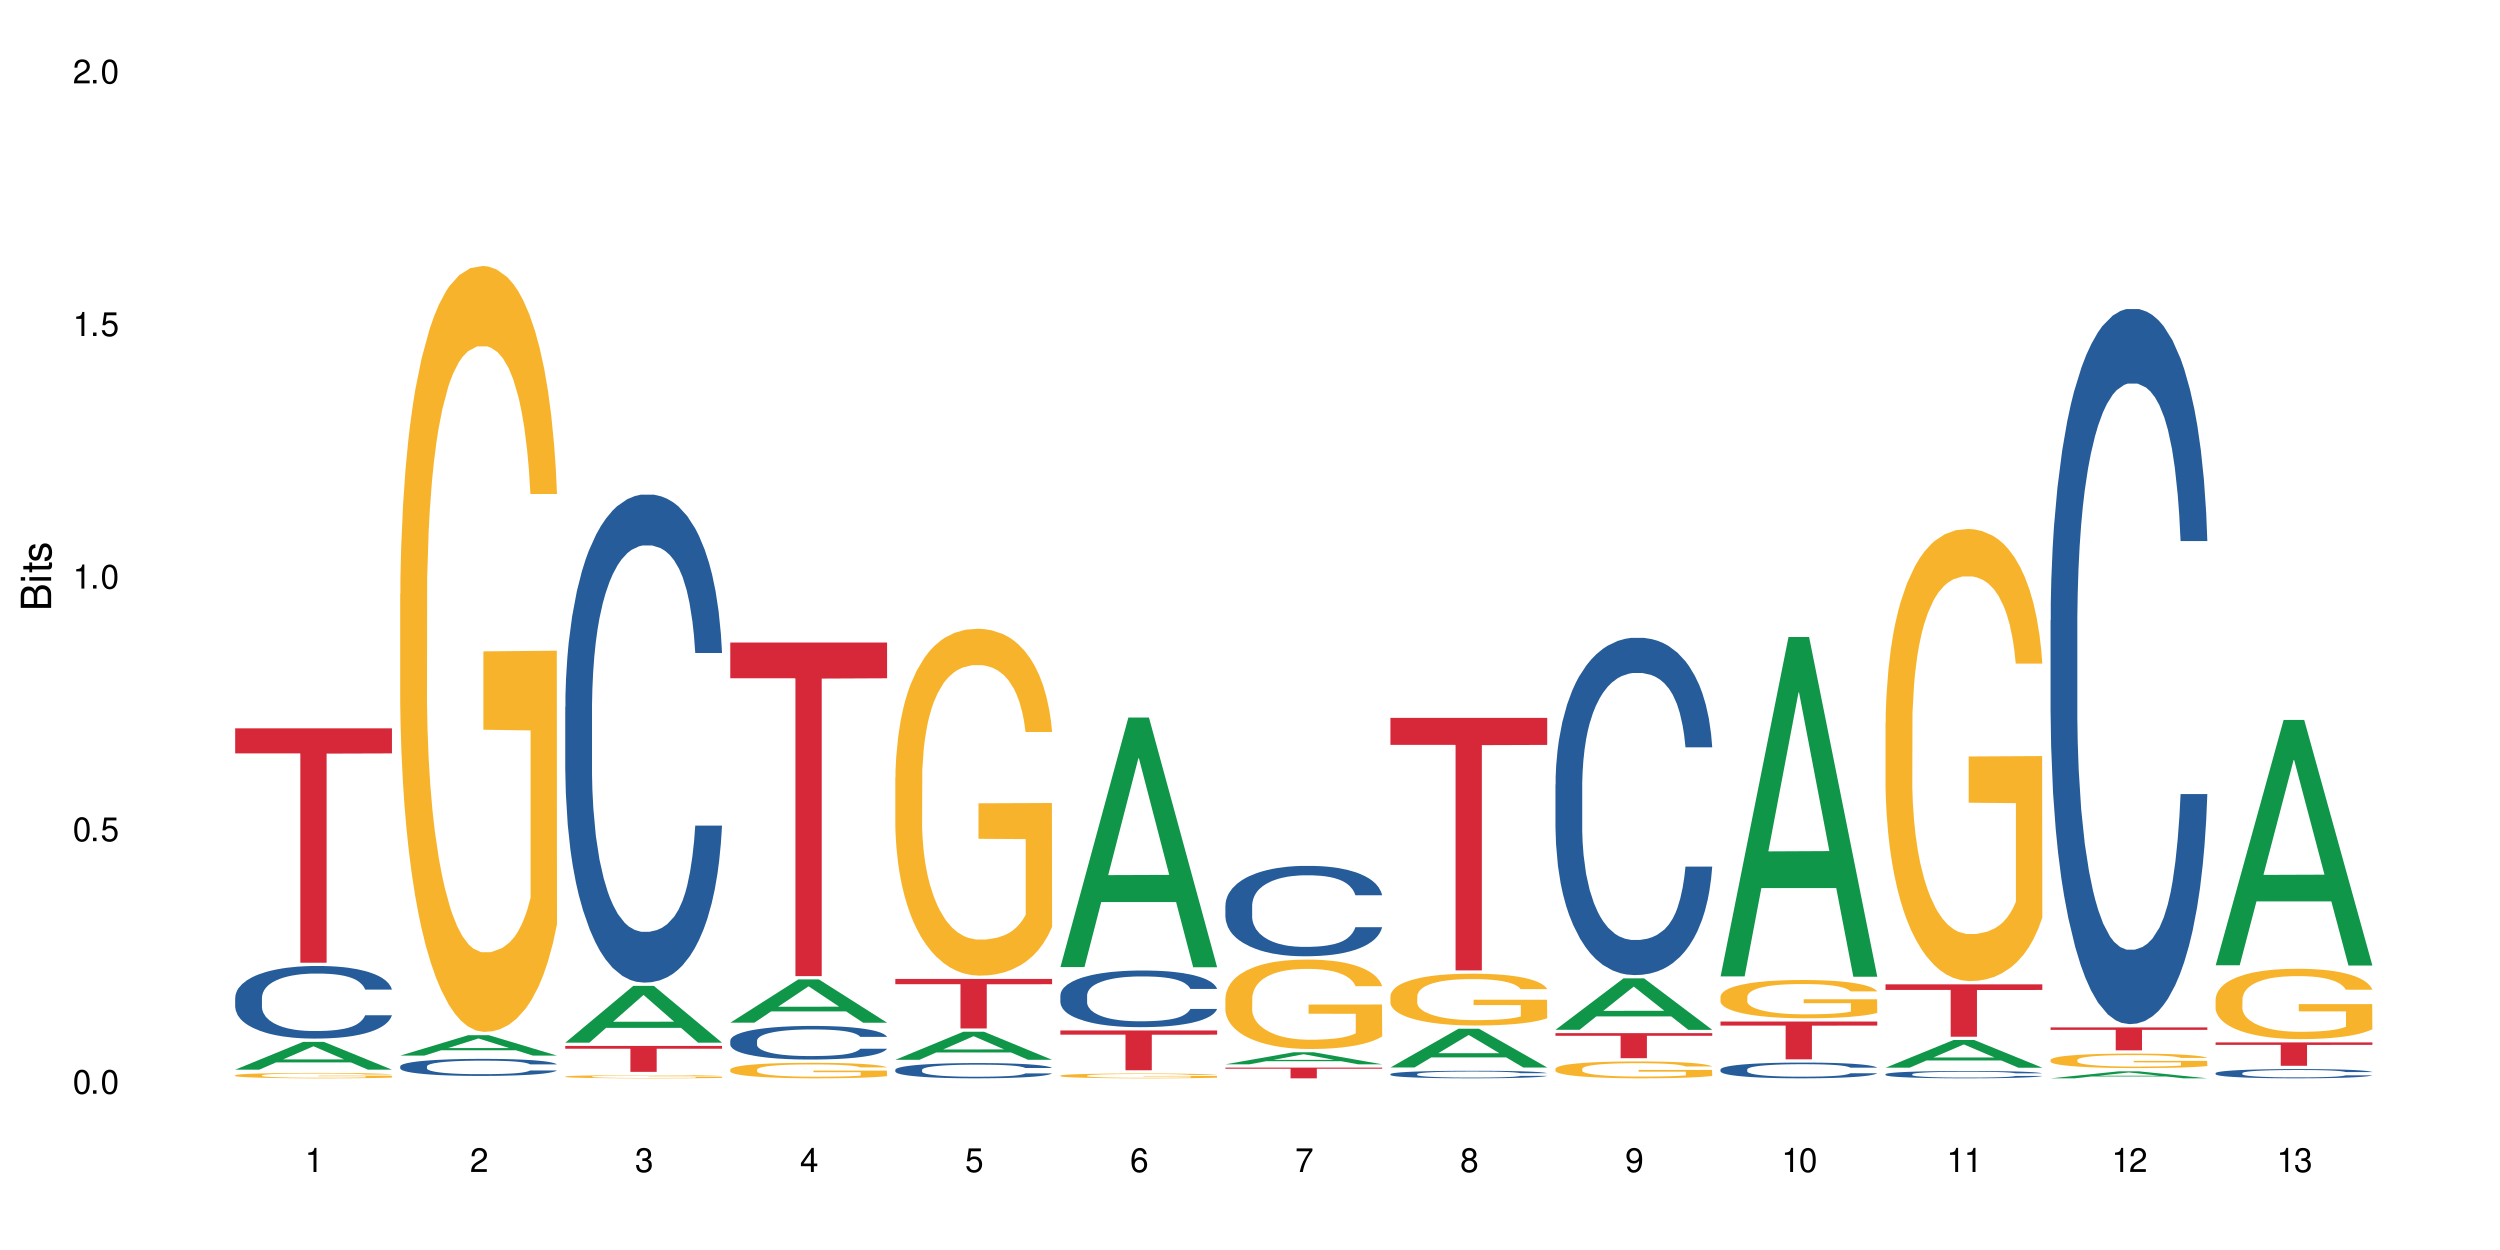 <?xml version="1.0" encoding="UTF-8"?>
<svg xmlns="http://www.w3.org/2000/svg" xmlns:xlink="http://www.w3.org/1999/xlink" width="720" height="360" viewBox="0 0 720 360">
<defs>
<g>
<g id="glyph-0-0">
</g>
<g id="glyph-0-1">
<path d="M 2.641 -6.938 C 2 -6.938 1.422 -6.656 1.078 -6.172 C 0.641 -5.562 0.406 -4.641 0.406 -3.359 C 0.406 -1.016 1.188 0.219 2.641 0.219 C 4.078 0.219 4.859 -1.016 4.859 -3.297 C 4.859 -4.641 4.656 -5.547 4.203 -6.172 C 3.844 -6.656 3.281 -6.938 2.641 -6.938 Z M 2.641 -6.188 C 3.547 -6.188 4 -5.25 4 -3.375 C 4 -1.406 3.562 -0.484 2.625 -0.484 C 1.734 -0.484 1.281 -1.438 1.281 -3.344 C 1.281 -5.25 1.734 -6.188 2.641 -6.188 Z M 2.641 -6.188 "/>
</g>
<g id="glyph-0-2">
<path d="M 1.828 -1 L 0.828 -1 L 0.828 0 L 1.828 0 Z M 1.828 -1 "/>
</g>
<g id="glyph-0-3">
<path d="M 4.562 -6.797 L 1.062 -6.797 L 0.547 -3.094 L 1.328 -3.094 C 1.719 -3.562 2.047 -3.734 2.578 -3.734 C 3.484 -3.734 4.062 -3.109 4.062 -2.094 C 4.062 -1.125 3.484 -0.531 2.578 -0.531 C 1.828 -0.531 1.375 -0.906 1.188 -1.672 L 0.328 -1.672 C 0.453 -1.109 0.547 -0.844 0.75 -0.594 C 1.125 -0.078 1.828 0.219 2.594 0.219 C 3.969 0.219 4.922 -0.781 4.922 -2.219 C 4.922 -3.562 4.031 -4.484 2.719 -4.484 C 2.25 -4.484 1.859 -4.359 1.469 -4.062 L 1.734 -5.969 L 4.562 -5.969 Z M 4.562 -6.797 "/>
</g>
<g id="glyph-0-4">
<path d="M 2.484 -4.938 L 2.484 0 L 3.328 0 L 3.328 -6.938 L 2.766 -6.938 C 2.469 -5.875 2.281 -5.734 0.984 -5.562 L 0.984 -4.938 Z M 2.484 -4.938 "/>
</g>
<g id="glyph-0-5">
<path d="M 4.859 -0.828 L 1.281 -0.828 C 1.359 -1.406 1.672 -1.781 2.5 -2.281 L 3.469 -2.828 C 4.406 -3.344 4.906 -4.062 4.906 -4.906 C 4.906 -5.484 4.672 -6.031 4.266 -6.406 C 3.859 -6.766 3.375 -6.938 2.719 -6.938 C 1.859 -6.938 1.219 -6.625 0.844 -6.031 C 0.609 -5.672 0.5 -5.234 0.484 -4.531 L 1.328 -4.531 C 1.359 -5.016 1.406 -5.281 1.531 -5.516 C 1.75 -5.938 2.188 -6.203 2.703 -6.203 C 3.469 -6.203 4.031 -5.641 4.031 -4.891 C 4.031 -4.344 3.719 -3.859 3.125 -3.516 L 2.234 -3 C 0.812 -2.172 0.406 -1.531 0.328 -0.016 L 4.859 -0.016 Z M 4.859 -0.828 "/>
</g>
<g id="glyph-0-6">
<path d="M 2.125 -3.188 L 2.578 -3.188 C 3.5 -3.188 3.984 -2.766 3.984 -1.922 C 3.984 -1.062 3.469 -0.531 2.594 -0.531 C 1.656 -0.531 1.203 -1 1.156 -2.016 L 0.312 -2.016 C 0.344 -1.453 0.438 -1.094 0.609 -0.781 C 0.953 -0.109 1.625 0.219 2.547 0.219 C 3.953 0.219 4.859 -0.625 4.859 -1.938 C 4.859 -2.828 4.516 -3.297 3.703 -3.594 C 4.344 -3.844 4.656 -4.328 4.656 -5.031 C 4.656 -6.219 3.875 -6.938 2.578 -6.938 C 1.203 -6.938 0.484 -6.172 0.453 -4.703 L 1.297 -4.703 C 1.312 -5.125 1.344 -5.359 1.453 -5.578 C 1.641 -5.969 2.062 -6.203 2.594 -6.203 C 3.344 -6.203 3.797 -5.75 3.797 -5 C 3.797 -4.516 3.609 -4.219 3.25 -4.047 C 3.016 -3.953 2.703 -3.922 2.125 -3.906 Z M 2.125 -3.188 "/>
</g>
<g id="glyph-0-7">
<path d="M 3.141 -1.672 L 3.141 0 L 3.984 0 L 3.984 -1.672 L 4.984 -1.672 L 4.984 -2.438 L 3.984 -2.438 L 3.984 -6.938 L 3.359 -6.938 L 0.266 -2.578 L 0.266 -1.672 Z M 3.141 -2.438 L 1 -2.438 L 3.141 -5.5 Z M 3.141 -2.438 "/>
</g>
<g id="glyph-0-8">
<path d="M 4.781 -5.125 C 4.609 -6.266 3.891 -6.938 2.844 -6.938 C 2.094 -6.938 1.422 -6.578 1.031 -5.953 C 0.594 -5.266 0.406 -4.422 0.406 -3.172 C 0.406 -2 0.578 -1.25 0.984 -0.641 C 1.359 -0.078 1.953 0.219 2.703 0.219 C 3.984 0.219 4.922 -0.75 4.922 -2.094 C 4.922 -3.375 4.062 -4.281 2.844 -4.281 C 2.172 -4.281 1.641 -4.031 1.281 -3.516 C 1.281 -5.234 1.828 -6.188 2.797 -6.188 C 3.391 -6.188 3.797 -5.797 3.938 -5.125 Z M 2.734 -3.531 C 3.547 -3.531 4.062 -2.953 4.062 -2.031 C 4.062 -1.156 3.484 -0.531 2.703 -0.531 C 1.922 -0.531 1.328 -1.188 1.328 -2.078 C 1.328 -2.938 1.906 -3.531 2.734 -3.531 Z M 2.734 -3.531 "/>
</g>
<g id="glyph-0-9">
<path d="M 4.984 -6.797 L 0.438 -6.797 L 0.438 -5.969 L 4.109 -5.969 C 2.5 -3.656 1.828 -2.234 1.328 0 L 2.219 0 C 2.594 -2.172 3.453 -4.047 4.984 -6.094 Z M 4.984 -6.797 "/>
</g>
<g id="glyph-0-10">
<path d="M 3.75 -3.656 C 4.469 -4.094 4.688 -4.438 4.688 -5.078 C 4.688 -6.172 3.844 -6.938 2.641 -6.938 C 1.438 -6.938 0.594 -6.172 0.594 -5.094 C 0.594 -4.438 0.812 -4.094 1.516 -3.656 C 0.734 -3.266 0.359 -2.703 0.359 -1.922 C 0.359 -0.656 1.281 0.219 2.641 0.219 C 3.984 0.219 4.922 -0.656 4.922 -1.922 C 4.922 -2.703 4.531 -3.266 3.75 -3.656 Z M 2.641 -6.188 C 3.359 -6.188 3.812 -5.75 3.812 -5.062 C 3.812 -4.406 3.344 -3.984 2.641 -3.984 C 1.922 -3.984 1.453 -4.406 1.453 -5.078 C 1.453 -5.75 1.922 -6.188 2.641 -6.188 Z M 2.641 -3.266 C 3.484 -3.266 4.062 -2.719 4.062 -1.906 C 4.062 -1.078 3.484 -0.531 2.625 -0.531 C 1.797 -0.531 1.219 -1.094 1.219 -1.906 C 1.219 -2.719 1.781 -3.266 2.641 -3.266 Z M 2.641 -3.266 "/>
</g>
<g id="glyph-0-11">
<path d="M 0.516 -1.578 C 0.672 -0.453 1.406 0.219 2.438 0.219 C 3.188 0.219 3.859 -0.141 4.266 -0.766 C 4.688 -1.453 4.891 -2.297 4.891 -3.547 C 4.891 -4.719 4.703 -5.453 4.312 -6.078 C 3.938 -6.641 3.344 -6.938 2.594 -6.938 C 1.297 -6.938 0.359 -5.969 0.359 -4.625 C 0.359 -3.344 1.234 -2.453 2.453 -2.453 C 3.094 -2.453 3.578 -2.672 4.016 -3.203 C 4 -1.484 3.469 -0.531 2.5 -0.531 C 1.906 -0.531 1.484 -0.906 1.359 -1.578 Z M 2.578 -6.203 C 3.375 -6.203 3.969 -5.531 3.969 -4.641 C 3.969 -3.797 3.391 -3.188 2.547 -3.188 C 1.734 -3.188 1.234 -3.766 1.234 -4.688 C 1.234 -5.562 1.797 -6.203 2.578 -6.203 Z M 2.578 -6.203 "/>
</g>
<g id="glyph-1-0">
</g>
<g id="glyph-1-1">
<path d="M 0 -0.953 L 0 -4.891 C 0 -5.719 -0.234 -6.344 -0.734 -6.797 C -1.188 -7.234 -1.812 -7.469 -2.5 -7.469 C -3.547 -7.469 -4.188 -7 -4.625 -5.875 C -4.984 -6.688 -5.625 -7.094 -6.531 -7.094 C -7.172 -7.094 -7.734 -6.859 -8.141 -6.391 C -8.562 -5.922 -8.75 -5.344 -8.75 -4.5 L -8.75 -0.953 Z M -4.984 -2.062 L -7.766 -2.062 L -7.766 -4.219 C -7.766 -4.844 -7.688 -5.203 -7.453 -5.5 C -7.219 -5.812 -6.859 -5.969 -6.375 -5.969 C -5.891 -5.969 -5.531 -5.812 -5.297 -5.5 C -5.062 -5.203 -4.984 -4.844 -4.984 -4.219 Z M -0.984 -2.062 L -4 -2.062 L -4 -4.781 C -4 -5.766 -3.438 -6.359 -2.484 -6.359 C -1.547 -6.359 -0.984 -5.766 -0.984 -4.781 Z M -0.984 -2.062 "/>
</g>
<g id="glyph-1-2">
<path d="M -6.281 -1.797 L -6.281 -0.797 L 0 -0.797 L 0 -1.797 Z M -8.75 -1.797 L -8.75 -0.797 L -7.484 -0.797 L -7.484 -1.797 Z M -8.75 -1.797 "/>
</g>
<g id="glyph-1-3">
<path d="M -6.281 -3.047 L -6.281 -2.016 L -8.016 -2.016 L -8.016 -1.016 L -6.281 -1.016 L -6.281 -0.172 L -5.469 -0.172 L -5.469 -1.016 L -0.719 -1.016 C -0.078 -1.016 0.281 -1.453 0.281 -2.234 C 0.281 -2.5 0.25 -2.719 0.188 -3.047 L -0.641 -3.047 C -0.609 -2.906 -0.594 -2.766 -0.594 -2.562 C -0.594 -2.141 -0.719 -2.016 -1.156 -2.016 L -5.469 -2.016 L -5.469 -3.047 Z M -6.281 -3.047 "/>
</g>
<g id="glyph-1-4">
<path d="M -4.531 -5.25 C -5.766 -5.25 -6.469 -4.422 -6.469 -2.969 C -6.469 -1.516 -5.719 -0.562 -4.547 -0.562 C -3.562 -0.562 -3.094 -1.062 -2.734 -2.562 L -2.516 -3.484 C -2.344 -4.188 -2.094 -4.469 -1.641 -4.469 C -1.047 -4.469 -0.641 -3.875 -0.641 -3 C -0.641 -2.453 -0.797 -2 -1.062 -1.75 C -1.25 -1.594 -1.422 -1.531 -1.875 -1.469 L -1.875 -0.406 C -0.422 -0.453 0.281 -1.266 0.281 -2.922 C 0.281 -4.5 -0.5 -5.516 -1.719 -5.516 C -2.656 -5.516 -3.172 -4.984 -3.469 -3.734 L -3.703 -2.766 C -3.891 -1.953 -4.156 -1.609 -4.594 -1.609 C -5.188 -1.609 -5.547 -2.125 -5.547 -2.938 C -5.547 -3.75 -5.203 -4.172 -4.531 -4.203 Z M -4.531 -5.25 "/>
</g>
</g>
</defs>
<rect x="-72" y="-36" width="864" height="432" fill="rgb(100%, 100%, 100%)" fill-opacity="1"/>
<path fill-rule="nonzero" fill="rgb(6.275%, 58.824%, 28.235%)" fill-opacity="1" d="M 67.73 308.059 L 67.777 308.051 L 87.316 300.051 L 93.25 300.051 L 112.883 308.066 L 105.984 308.066 L 101.066 305.977 L 79.5 305.977 L 74.676 308.059 L 67.73 308.059 L 81.574 305.109 L 99.086 305.102 L 90.355 301.363 L 90.258 301.355 L 90.164 301.379 L 81.527 305.102 L 81.574 305.109 Z M 67.73 308.059 "/>
<path fill-rule="nonzero" fill="rgb(14.51%, 36.078%, 60%)" fill-opacity="1" d="M 67.73 287.309 L 67.785 287.289 L 67.785 286.828 L 67.953 286.105 L 68.336 285.188 L 68.723 284.555 L 69.715 283.43 L 71.09 282.34 L 72.523 281.5 L 73.566 281.004 L 74.504 280.621 L 76.652 279.914 L 78.027 279.551 L 79.516 279.227 L 81.332 278.902 L 82.652 278.711 L 85.629 278.406 L 87.828 278.273 L 89.535 278.215 L 93.227 278.215 L 95.43 278.289 L 97.027 278.387 L 98.789 278.539 L 100.273 278.711 L 102.863 279.133 L 105.176 279.668 L 106.223 279.973 L 107.875 280.562 L 109.141 281.137 L 110.02 281.633 L 111.012 282.34 L 111.895 283.199 L 112.555 284.176 L 112.883 284.996 L 105.176 284.996 L 104.789 284.23 L 104.348 283.641 L 103.523 282.855 L 102.699 282.301 L 101.543 281.75 L 100.496 281.387 L 99.062 281.023 L 97.797 280.793 L 96.477 280.621 L 95.207 280.508 L 92.785 280.391 L 89.977 280.391 L 88.93 280.43 L 86.785 280.582 L 85.629 280.719 L 83.977 280.984 L 82.82 281.234 L 81.441 281.613 L 80.508 281.941 L 79.352 282.438 L 78.523 282.875 L 77.586 283.508 L 77.035 283.984 L 76.543 284.52 L 76.102 285.148 L 75.77 285.816 L 75.551 286.523 L 75.441 287.211 L 75.441 290.172 L 75.551 290.859 L 75.824 291.664 L 76.543 292.828 L 77.586 293.84 L 78.801 294.645 L 79.957 295.215 L 80.617 295.484 L 81.496 295.789 L 82.875 296.172 L 84.855 296.555 L 86.012 296.707 L 87.773 296.859 L 89.594 296.934 L 92.016 296.934 L 94.164 296.859 L 95.594 296.762 L 97.082 296.609 L 99.117 296.285 L 100.383 295.98 L 101.484 295.617 L 102.312 295.254 L 102.863 294.949 L 103.688 294.355 L 104.348 293.707 L 104.844 293.039 L 105.176 292.391 L 112.883 292.391 L 112.555 293.152 L 112.059 293.898 L 111.562 294.453 L 110.793 295.121 L 109.91 295.711 L 108.645 296.383 L 107.598 296.82 L 106.223 297.297 L 104.957 297.66 L 103.578 297.984 L 101.543 298.367 L 100.219 298.559 L 98.789 298.73 L 97.082 298.883 L 94.934 299.016 L 92.621 299.094 L 90.473 299.113 L 88.16 299.074 L 86.453 299 L 84.195 298.828 L 81.387 298.484 L 79.352 298.121 L 77.754 297.758 L 76.375 297.375 L 74.836 296.859 L 72.852 296.02 L 71.641 295.367 L 70.816 294.832 L 69.879 294.09 L 69.219 293.422 L 68.445 292.352 L 67.895 290.996 L 67.73 289.945 Z M 67.73 287.309 "/>
<path fill-rule="nonzero" fill="rgb(96.863%, 70.196%, 16.863%)" fill-opacity="1" d="M 67.73 309.672 L 67.785 309.668 L 67.785 309.641 L 68.008 309.578 L 68.559 309.488 L 69.273 309.418 L 70.043 309.359 L 70.539 309.332 L 71.367 309.289 L 72.082 309.258 L 73.898 309.195 L 76.211 309.133 L 77.477 309.109 L 78.91 309.086 L 80.945 309.059 L 81.883 309.047 L 84.746 309.023 L 87.996 309.012 L 91.574 309.008 L 93.227 309.008 L 95.484 309.016 L 98.566 309.027 L 100.328 309.043 L 101.707 309.059 L 103.137 309.074 L 104.898 309.105 L 106.551 309.137 L 107.875 309.172 L 109.195 309.215 L 110.297 309.262 L 111.234 309.309 L 112.059 309.367 L 112.555 309.418 L 112.883 309.469 L 105.23 309.469 L 104.789 309.418 L 104.293 309.379 L 103.469 309.332 L 102.641 309.301 L 101.816 309.273 L 100.273 309.234 L 98.953 309.215 L 97.301 309.195 L 95.703 309.18 L 93.887 309.172 L 92.785 309.168 L 89.867 309.168 L 87.223 309.18 L 85.684 309.191 L 84.582 309.203 L 83.039 309.223 L 82.102 309.238 L 81.551 309.25 L 79.902 309.297 L 78.801 309.336 L 78.195 309.363 L 77.422 309.406 L 76.871 309.441 L 76.266 309.5 L 75.938 309.543 L 75.496 309.637 L 75.441 309.895 L 75.605 309.945 L 75.938 310.004 L 76.375 310.055 L 77.035 310.109 L 77.699 310.152 L 78.855 310.207 L 79.844 310.242 L 80.617 310.266 L 82.102 310.305 L 82.707 310.316 L 84.141 310.344 L 85.629 310.363 L 87.445 310.379 L 88.82 310.387 L 91.023 310.395 L 93.832 310.395 L 97.137 310.387 L 99.227 310.375 L 100.66 310.363 L 101.598 310.355 L 102.754 310.34 L 103.578 310.324 L 104.348 310.309 L 105.285 310.285 L 105.285 309.945 L 91.684 309.945 L 91.684 309.785 L 112.828 309.785 L 112.883 310.34 L 111.727 310.375 L 110.297 310.414 L 108.918 310.441 L 107.488 310.465 L 105.449 310.492 L 103.797 310.512 L 101.266 310.531 L 98.953 310.543 L 96.531 310.551 L 94.383 310.555 L 91.852 310.559 L 89.594 310.555 L 87.168 310.547 L 85.242 310.535 L 83.48 310.52 L 81.719 310.5 L 79.516 310.473 L 78.082 310.449 L 76.598 310.418 L 75.109 310.383 L 73.789 310.344 L 72.906 310.316 L 72.027 310.281 L 71.09 310.238 L 70.207 310.191 L 69.547 310.145 L 68.941 310.098 L 68.5 310.051 L 68.062 309.984 L 67.84 309.934 L 67.73 309.891 Z M 67.73 309.672 "/>
<path fill-rule="nonzero" fill="rgb(83.922%, 15.686%, 22.353%)" fill-opacity="1" d="M 67.73 209.754 L 112.883 209.754 L 112.883 216.98 L 94.066 217.043 L 94.066 277.273 L 86.496 277.273 L 86.496 217.105 L 86.387 216.98 L 67.73 216.98 Z M 67.73 209.754 "/>
<path fill-rule="nonzero" fill="rgb(6.275%, 58.824%, 28.235%)" fill-opacity="1" d="M 115.262 304.016 L 115.309 304.008 L 134.848 298.133 L 140.781 298.133 L 160.414 304.02 L 153.516 304.02 L 148.598 302.484 L 127.031 302.484 L 122.207 304.016 L 115.262 304.016 L 129.105 301.848 L 146.617 301.84 L 137.887 299.094 L 137.789 299.09 L 137.691 299.105 L 129.059 301.84 L 129.105 301.848 Z M 115.262 304.016 "/>
<path fill-rule="nonzero" fill="rgb(14.51%, 36.078%, 60%)" fill-opacity="1" d="M 115.262 307.094 L 115.316 307.09 L 115.316 306.984 L 115.48 306.812 L 115.867 306.598 L 116.254 306.449 L 117.242 306.184 L 118.621 305.93 L 120.051 305.73 L 121.098 305.613 L 122.035 305.523 L 124.184 305.359 L 125.559 305.273 L 127.047 305.199 L 128.863 305.121 L 130.184 305.074 L 133.156 305.004 L 135.359 304.973 L 137.066 304.961 L 140.758 304.961 L 142.961 304.977 L 144.555 305 L 146.316 305.035 L 147.805 305.074 L 150.395 305.176 L 152.707 305.301 L 153.75 305.371 L 155.402 305.512 L 156.672 305.645 L 157.551 305.762 L 158.543 305.93 L 159.422 306.129 L 160.086 306.359 L 160.414 306.551 L 152.707 306.551 L 152.32 306.371 L 151.879 306.234 L 151.055 306.051 L 150.227 305.918 L 149.07 305.789 L 148.023 305.703 L 146.594 305.617 L 145.328 305.566 L 144.004 305.523 L 142.738 305.496 L 140.316 305.473 L 137.508 305.473 L 136.461 305.48 L 134.312 305.516 L 133.156 305.547 L 131.504 305.609 L 130.348 305.668 L 128.973 305.758 L 128.035 305.836 L 126.879 305.949 L 126.055 306.055 L 125.117 306.203 L 124.566 306.316 L 124.07 306.441 L 123.633 306.59 L 123.301 306.746 L 123.082 306.91 L 122.969 307.074 L 122.969 307.77 L 123.082 307.93 L 123.355 308.117 L 124.07 308.391 L 125.117 308.629 L 126.328 308.82 L 127.484 308.953 L 128.145 309.016 L 129.027 309.086 L 130.402 309.176 L 132.387 309.266 L 133.543 309.305 L 135.305 309.34 L 137.121 309.355 L 139.547 309.355 L 141.691 309.34 L 143.125 309.316 L 144.609 309.281 L 146.648 309.203 L 147.914 309.133 L 149.016 309.047 L 149.844 308.961 L 150.395 308.891 L 151.219 308.75 L 151.879 308.598 L 152.375 308.441 L 152.707 308.289 L 160.414 308.289 L 160.086 308.469 L 159.59 308.645 L 159.094 308.773 L 158.324 308.93 L 157.441 309.07 L 156.176 309.227 L 155.129 309.332 L 153.75 309.441 L 152.484 309.527 L 151.109 309.605 L 149.07 309.695 L 147.75 309.738 L 146.316 309.777 L 144.609 309.816 L 142.465 309.848 L 140.152 309.863 L 138.004 309.867 L 135.691 309.859 L 133.984 309.84 L 131.727 309.801 L 128.918 309.719 L 126.879 309.637 L 125.281 309.551 L 123.906 309.461 L 122.363 309.34 L 120.383 309.141 L 119.172 308.988 L 118.344 308.863 L 117.41 308.688 L 116.746 308.531 L 115.977 308.281 L 115.426 307.961 L 115.262 307.715 Z M 115.262 307.094 "/>
<path fill-rule="nonzero" fill="rgb(96.863%, 70.196%, 16.863%)" fill-opacity="1" d="M 115.262 171.078 L 115.316 170.875 L 115.316 166.848 L 115.535 157.781 L 116.086 145.289 L 116.805 135.016 L 117.574 126.957 L 118.07 122.727 L 118.895 116.684 L 119.609 112.25 L 121.43 103.188 L 123.742 94.723 L 125.008 91.098 L 126.438 87.672 L 128.477 83.844 L 129.414 82.434 L 132.277 79.211 L 135.523 77.199 L 139.105 76.594 L 140.758 76.793 L 143.016 77.602 L 146.098 79.816 L 147.859 81.832 L 149.238 83.844 L 150.668 86.465 L 152.43 90.492 L 154.082 95.328 L 155.402 100.164 L 156.727 106.207 L 157.828 112.656 L 158.762 119.707 L 159.59 128.168 L 160.086 135.219 L 160.414 142.27 L 152.762 142.27 L 152.32 135.219 L 151.824 129.777 L 151 123.129 L 150.172 118.297 L 149.348 114.469 L 147.805 109.23 L 146.484 106.008 L 144.832 103.188 L 143.234 101.371 L 141.418 100.164 L 140.316 99.762 L 137.398 99.762 L 134.754 101.172 L 133.211 102.781 L 132.109 104.395 L 130.57 107.418 L 129.633 109.832 L 129.082 111.445 L 127.43 117.691 L 126.328 123.332 L 125.723 127.16 L 124.953 133.203 L 124.402 138.645 L 123.797 146.699 L 123.465 152.746 L 123.023 166.445 L 122.969 202.707 L 123.137 210.363 L 123.465 218.621 L 123.906 225.875 L 124.566 233.531 L 125.227 239.371 L 126.383 247.23 L 127.375 252.469 L 128.145 255.891 L 129.633 261.332 L 130.238 263.145 L 131.672 266.77 L 133.156 269.594 L 134.973 272.008 L 136.352 273.219 L 138.555 274.227 L 141.363 274.227 L 144.668 273.016 L 146.758 271.406 L 148.191 269.793 L 149.125 268.383 L 150.281 266.168 L 151.109 264.152 L 151.879 261.938 L 152.816 258.512 L 152.816 210.363 L 139.215 210.16 L 139.215 187.598 L 160.359 187.395 L 160.414 266.168 L 159.258 271.605 L 157.828 276.844 L 156.449 280.875 L 155.02 284.297 L 152.98 288.125 L 151.328 290.543 L 148.797 293.363 L 146.484 295.176 L 144.059 296.387 L 141.914 296.992 L 139.379 297.191 L 137.121 296.789 L 134.699 295.582 L 132.773 293.969 L 131.012 291.953 L 129.246 289.336 L 127.047 285.105 L 125.613 281.68 L 124.125 277.449 L 122.641 272.414 L 121.316 266.973 L 120.438 262.742 L 119.555 257.906 L 118.621 251.863 L 117.738 245.016 L 117.078 238.77 L 116.473 231.719 L 116.031 225.07 L 115.59 216.004 L 115.371 208.75 L 115.262 202.504 Z M 115.262 171.078 "/>
<path fill-rule="nonzero" fill="rgb(6.275%, 58.824%, 28.235%)" fill-opacity="1" d="M 162.793 300.281 L 162.84 300.266 L 182.379 283.938 L 188.312 283.938 L 207.945 300.297 L 201.047 300.297 L 196.125 296.027 L 174.562 296.027 L 169.738 300.281 L 162.793 300.281 L 176.637 294.262 L 194.148 294.246 L 185.418 286.609 L 185.32 286.594 L 185.223 286.641 L 176.59 294.246 L 176.637 294.262 Z M 162.793 300.281 "/>
<path fill-rule="nonzero" fill="rgb(14.51%, 36.078%, 60%)" fill-opacity="1" d="M 162.793 203.605 L 162.848 203.48 L 162.848 200.395 L 163.012 195.516 L 163.398 189.348 L 163.781 185.109 L 164.773 177.527 L 166.148 170.207 L 167.582 164.555 L 168.629 161.215 L 169.562 158.645 L 171.711 153.891 L 173.09 151.449 L 174.574 149.266 L 176.391 147.082 L 177.715 145.797 L 180.688 143.742 L 182.891 142.844 L 184.598 142.457 L 188.285 142.457 L 190.488 142.973 L 192.086 143.613 L 193.848 144.645 L 195.336 145.797 L 197.922 148.625 L 200.234 152.223 L 201.281 154.277 L 202.934 158.258 L 204.199 162.113 L 205.082 165.453 L 206.074 170.207 L 206.953 175.988 L 207.613 182.539 L 207.945 188.062 L 200.234 188.062 L 199.852 182.926 L 199.41 178.941 L 198.582 173.676 L 197.758 169.949 L 196.602 166.223 L 195.555 163.785 L 194.125 161.344 L 192.855 159.801 L 191.535 158.645 L 190.27 157.875 L 187.848 157.102 L 185.039 157.102 L 183.992 157.359 L 181.844 158.387 L 180.688 159.289 L 179.035 161.086 L 177.879 162.758 L 176.504 165.324 L 175.566 167.508 L 174.41 170.848 L 173.586 173.805 L 172.648 178.043 L 172.098 181.254 L 171.602 184.852 L 171.16 189.09 L 170.832 193.586 L 170.609 198.34 L 170.5 202.965 L 170.5 222.875 L 170.609 227.5 L 170.887 232.898 L 171.602 240.734 L 172.648 247.543 L 173.859 252.938 L 175.016 256.789 L 175.676 258.59 L 176.559 260.645 L 177.934 263.215 L 179.918 265.781 L 181.074 266.812 L 182.836 267.84 L 184.652 268.352 L 187.074 268.352 L 189.223 267.84 L 190.656 267.195 L 192.141 266.168 L 194.18 263.984 L 195.445 261.93 L 196.547 259.488 L 197.371 257.047 L 197.922 254.992 L 198.75 251.012 L 199.41 246.641 L 199.906 242.145 L 200.234 237.777 L 207.945 237.777 L 207.613 242.918 L 207.117 247.926 L 206.625 251.652 L 205.852 256.148 L 204.973 260.129 L 203.703 264.629 L 202.66 267.582 L 201.281 270.793 L 200.016 273.234 L 198.641 275.418 L 196.602 277.988 L 195.281 279.273 L 193.848 280.43 L 192.141 281.457 L 189.992 282.355 L 187.68 282.867 L 185.535 282.996 L 183.219 282.742 L 181.512 282.227 L 179.254 281.07 L 176.449 278.758 L 174.41 276.316 L 172.812 273.875 L 171.438 271.309 L 169.895 267.84 L 167.914 262.188 L 166.699 257.82 L 165.875 254.223 L 164.938 249.211 L 164.277 244.715 L 163.508 237.52 L 162.957 228.402 L 162.793 221.336 Z M 162.793 203.605 "/>
<path fill-rule="nonzero" fill="rgb(96.863%, 70.196%, 16.863%)" fill-opacity="1" d="M 162.793 310.035 L 162.848 310.035 L 162.848 310.02 L 163.066 309.98 L 163.617 309.93 L 164.332 309.887 L 165.105 309.855 L 165.602 309.836 L 166.426 309.812 L 167.141 309.793 L 168.957 309.758 L 171.27 309.723 L 172.539 309.707 L 173.969 309.691 L 176.008 309.676 L 176.941 309.672 L 179.805 309.656 L 183.055 309.648 L 188.285 309.648 L 190.543 309.652 L 193.629 309.66 L 195.391 309.668 L 196.766 309.676 L 198.199 309.688 L 199.961 309.703 L 201.613 309.723 L 204.254 309.77 L 205.355 309.797 L 206.293 309.824 L 207.117 309.859 L 207.613 309.891 L 207.945 309.918 L 200.289 309.918 L 199.852 309.891 L 199.355 309.867 L 198.527 309.84 L 197.703 309.82 L 196.875 309.805 L 195.336 309.781 L 194.012 309.77 L 192.363 309.758 L 190.766 309.75 L 188.949 309.746 L 187.848 309.742 L 184.926 309.742 L 182.285 309.75 L 180.742 309.754 L 179.641 309.762 L 178.098 309.773 L 177.164 309.785 L 176.613 309.789 L 174.961 309.816 L 173.859 309.84 L 173.254 309.855 L 172.484 309.879 L 171.934 309.902 L 171.328 309.938 L 170.996 309.961 L 170.555 310.02 L 170.5 310.168 L 170.664 310.199 L 170.996 310.234 L 171.438 310.262 L 172.098 310.293 L 172.758 310.316 L 173.914 310.352 L 174.906 310.371 L 175.676 310.387 L 177.164 310.41 L 177.77 310.418 L 179.199 310.43 L 180.688 310.441 L 182.504 310.453 L 183.883 310.457 L 186.082 310.461 L 188.891 310.461 L 192.195 310.457 L 194.289 310.449 L 195.719 310.445 L 196.656 310.438 L 197.812 310.43 L 198.641 310.422 L 199.41 310.41 L 200.348 310.398 L 200.348 310.199 L 186.746 310.199 L 186.746 310.105 L 207.891 310.105 L 207.945 310.43 L 206.789 310.453 L 205.355 310.473 L 203.98 310.488 L 202.547 310.504 L 200.512 310.52 L 198.859 310.527 L 196.324 310.539 L 194.012 310.547 L 191.59 310.555 L 189.441 310.555 L 186.91 310.559 L 184.652 310.555 L 182.23 310.551 L 180.301 310.543 L 178.539 310.535 L 176.777 310.523 L 174.574 310.508 L 173.145 310.492 L 171.656 310.477 L 170.172 310.453 L 168.848 310.434 L 167.969 310.414 L 167.086 310.395 L 166.148 310.371 L 165.27 310.34 L 164.609 310.316 L 164.004 310.285 L 163.562 310.258 L 163.121 310.223 L 162.902 310.191 L 162.793 310.168 Z M 162.793 310.035 "/>
<path fill-rule="nonzero" fill="rgb(83.922%, 15.686%, 22.353%)" fill-opacity="1" d="M 162.793 301.238 L 207.945 301.238 L 207.945 302.035 L 189.125 302.043 L 189.125 308.707 L 181.555 308.707 L 181.555 302.051 L 181.445 302.035 L 162.793 302.035 Z M 162.793 301.238 "/>
<path fill-rule="nonzero" fill="rgb(6.275%, 58.824%, 28.235%)" fill-opacity="1" d="M 210.32 294.527 L 210.371 294.516 L 229.906 282.074 L 235.84 282.074 L 255.477 294.539 L 248.578 294.539 L 243.656 291.285 L 222.094 291.285 L 217.27 294.527 L 210.32 294.527 L 224.168 289.938 L 241.68 289.926 L 232.945 284.109 L 232.852 284.098 L 232.754 284.133 L 224.117 289.926 L 224.168 289.938 Z M 210.32 294.527 "/>
<path fill-rule="nonzero" fill="rgb(14.51%, 36.078%, 60%)" fill-opacity="1" d="M 210.32 299.688 L 210.375 299.676 L 210.375 299.465 L 210.543 299.129 L 210.926 298.707 L 211.312 298.414 L 212.305 297.891 L 213.68 297.387 L 215.113 297 L 216.16 296.77 L 217.094 296.594 L 219.242 296.266 L 220.617 296.098 L 222.105 295.945 L 223.922 295.797 L 225.246 295.707 L 228.219 295.566 L 230.422 295.504 L 232.129 295.477 L 235.816 295.477 L 238.02 295.516 L 239.617 295.559 L 241.379 295.629 L 242.863 295.707 L 245.453 295.902 L 247.766 296.148 L 248.812 296.293 L 250.465 296.566 L 251.73 296.832 L 252.613 297.062 L 253.602 297.387 L 254.484 297.785 L 255.145 298.238 L 255.477 298.617 L 247.766 298.617 L 247.379 298.262 L 246.941 297.988 L 246.113 297.625 L 245.289 297.371 L 244.133 297.113 L 243.086 296.945 L 241.652 296.777 L 240.387 296.672 L 239.066 296.594 L 237.801 296.539 L 235.375 296.484 L 232.566 296.484 L 231.523 296.504 L 229.375 296.574 L 228.219 296.637 L 226.566 296.762 L 225.41 296.875 L 224.031 297.051 L 223.098 297.203 L 221.941 297.434 L 221.113 297.637 L 220.18 297.926 L 219.629 298.148 L 219.133 298.395 L 218.691 298.688 L 218.359 298.996 L 218.141 299.324 L 218.031 299.641 L 218.031 301.012 L 218.141 301.332 L 218.418 301.703 L 219.133 302.242 L 220.18 302.711 L 221.391 303.082 L 222.547 303.348 L 223.207 303.469 L 224.086 303.613 L 225.465 303.789 L 227.445 303.965 L 228.602 304.035 L 230.367 304.105 L 232.184 304.141 L 234.605 304.141 L 236.754 304.105 L 238.184 304.062 L 239.672 303.992 L 241.707 303.84 L 242.977 303.699 L 244.078 303.531 L 244.902 303.363 L 245.453 303.223 L 246.277 302.949 L 246.941 302.648 L 247.438 302.34 L 247.766 302.039 L 255.477 302.039 L 255.145 302.391 L 254.648 302.734 L 254.152 302.992 L 253.383 303.301 L 252.5 303.574 L 251.234 303.887 L 250.188 304.09 L 248.812 304.309 L 247.547 304.477 L 246.168 304.629 L 244.133 304.805 L 242.809 304.895 L 241.379 304.973 L 239.672 305.043 L 237.523 305.105 L 235.211 305.141 L 233.062 305.148 L 230.75 305.133 L 229.043 305.098 L 226.785 305.016 L 223.977 304.859 L 221.941 304.691 L 220.344 304.523 L 218.965 304.344 L 217.426 304.105 L 215.441 303.719 L 214.23 303.418 L 213.406 303.168 L 212.469 302.824 L 211.809 302.516 L 211.039 302.02 L 210.488 301.391 L 210.32 300.906 Z M 210.32 299.688 "/>
<path fill-rule="nonzero" fill="rgb(96.863%, 70.196%, 16.863%)" fill-opacity="1" d="M 210.32 308.004 L 210.375 308 L 210.375 307.918 L 210.598 307.734 L 211.148 307.48 L 211.863 307.273 L 212.633 307.109 L 213.129 307.023 L 213.957 306.902 L 214.672 306.812 L 216.488 306.629 L 218.801 306.457 L 220.066 306.383 L 221.5 306.312 L 223.539 306.234 L 224.473 306.207 L 227.336 306.141 L 230.586 306.102 L 234.164 306.09 L 235.816 306.094 L 238.074 306.109 L 241.156 306.156 L 242.922 306.195 L 244.297 306.234 L 245.73 306.289 L 247.492 306.371 L 249.145 306.469 L 250.465 306.566 L 251.785 306.688 L 252.887 306.82 L 253.824 306.961 L 254.648 307.133 L 255.145 307.277 L 255.477 307.418 L 247.82 307.418 L 247.379 307.277 L 246.887 307.168 L 246.059 307.031 L 245.234 306.934 L 244.406 306.855 L 242.863 306.75 L 241.543 306.684 L 239.891 306.629 L 238.293 306.59 L 236.477 306.566 L 235.375 306.559 L 232.457 306.559 L 229.816 306.586 L 228.273 306.621 L 227.172 306.652 L 225.629 306.715 L 224.695 306.762 L 224.145 306.797 L 222.492 306.922 L 221.391 307.035 L 220.785 307.113 L 220.012 307.234 L 219.461 307.348 L 218.855 307.508 L 218.527 307.633 L 218.086 307.91 L 218.031 308.645 L 218.195 308.797 L 218.527 308.965 L 218.965 309.113 L 219.629 309.266 L 220.289 309.387 L 221.445 309.547 L 222.438 309.652 L 223.207 309.719 L 224.695 309.832 L 225.301 309.867 L 226.73 309.941 L 228.219 309.996 L 230.035 310.047 L 231.41 310.07 L 233.613 310.09 L 236.422 310.09 L 239.727 310.066 L 241.82 310.035 L 243.25 310 L 244.188 309.973 L 245.344 309.93 L 246.168 309.887 L 246.941 309.844 L 247.875 309.773 L 247.875 308.797 L 234.273 308.793 L 234.273 308.336 L 255.422 308.332 L 255.477 309.93 L 254.32 310.039 L 252.887 310.145 L 251.512 310.227 L 250.078 310.297 L 248.043 310.375 L 246.391 310.422 L 243.855 310.48 L 241.543 310.516 L 239.121 310.539 L 236.973 310.551 L 234.441 310.559 L 232.184 310.547 L 229.758 310.523 L 227.832 310.492 L 226.07 310.449 L 224.309 310.398 L 222.105 310.312 L 220.672 310.242 L 219.188 310.156 L 217.699 310.055 L 216.379 309.945 L 215.496 309.859 L 214.617 309.762 L 213.68 309.641 L 212.801 309.5 L 212.137 309.375 L 211.531 309.23 L 211.094 309.098 L 210.652 308.914 L 210.43 308.766 L 210.32 308.641 Z M 210.32 308.004 "/>
<path fill-rule="nonzero" fill="rgb(83.922%, 15.686%, 22.353%)" fill-opacity="1" d="M 210.32 185.059 L 255.477 185.059 L 255.477 195.344 L 236.656 195.434 L 236.656 281.133 L 229.086 281.133 L 229.086 195.523 L 228.977 195.344 L 210.32 195.344 Z M 210.32 185.059 "/>
<path fill-rule="nonzero" fill="rgb(6.275%, 58.824%, 28.235%)" fill-opacity="1" d="M 257.852 305.219 L 257.898 305.211 L 277.438 297.137 L 283.371 297.137 L 303.004 305.227 L 296.105 305.227 L 291.188 303.113 L 269.621 303.113 L 264.797 305.219 L 257.852 305.219 L 271.695 302.242 L 289.207 302.234 L 280.477 298.457 L 280.379 298.449 L 280.285 298.473 L 271.648 302.234 L 271.695 302.242 Z M 257.852 305.219 "/>
<path fill-rule="nonzero" fill="rgb(14.51%, 36.078%, 60%)" fill-opacity="1" d="M 257.852 308.078 L 257.906 308.074 L 257.906 307.977 L 258.07 307.824 L 258.457 307.633 L 258.844 307.5 L 259.832 307.262 L 261.211 307.035 L 262.641 306.855 L 263.688 306.754 L 264.625 306.672 L 266.773 306.523 L 268.148 306.449 L 269.637 306.379 L 271.453 306.312 L 272.773 306.27 L 275.746 306.207 L 277.949 306.18 L 279.656 306.168 L 283.348 306.168 L 285.551 306.184 L 287.145 306.203 L 288.91 306.234 L 290.395 306.27 L 292.984 306.359 L 295.297 306.473 L 296.344 306.535 L 297.996 306.66 L 299.262 306.781 L 300.141 306.887 L 301.133 307.035 L 302.016 307.215 L 302.676 307.418 L 303.004 307.59 L 295.297 307.59 L 294.91 307.43 L 294.469 307.305 L 293.645 307.141 L 292.816 307.023 L 291.66 306.91 L 290.617 306.832 L 289.184 306.758 L 287.918 306.707 L 286.598 306.672 L 285.328 306.648 L 282.906 306.625 L 280.098 306.625 L 279.051 306.633 L 276.902 306.664 L 275.746 306.691 L 274.098 306.75 L 272.941 306.801 L 271.562 306.879 L 270.625 306.949 L 269.469 307.055 L 268.645 307.145 L 267.707 307.277 L 267.156 307.379 L 266.66 307.492 L 266.223 307.625 L 265.891 307.766 L 265.672 307.914 L 265.562 308.055 L 265.562 308.68 L 265.672 308.824 L 265.945 308.992 L 266.66 309.238 L 267.707 309.449 L 268.918 309.617 L 270.074 309.738 L 270.738 309.793 L 271.617 309.859 L 272.996 309.938 L 274.977 310.02 L 276.133 310.051 L 277.895 310.082 L 279.711 310.098 L 282.137 310.098 L 284.281 310.082 L 285.715 310.062 L 287.203 310.031 L 289.238 309.961 L 290.504 309.898 L 291.605 309.824 L 292.434 309.746 L 292.984 309.684 L 293.809 309.559 L 294.469 309.422 L 294.965 309.281 L 295.297 309.145 L 303.004 309.145 L 302.676 309.305 L 302.18 309.461 L 301.684 309.578 L 300.914 309.719 L 300.031 309.844 L 298.766 309.984 L 297.719 310.074 L 296.344 310.176 L 295.074 310.25 L 293.699 310.32 L 291.66 310.398 L 290.34 310.441 L 288.91 310.477 L 287.203 310.508 L 285.055 310.535 L 282.742 310.551 L 280.594 310.559 L 278.281 310.547 L 276.574 310.531 L 274.316 310.496 L 271.508 310.426 L 269.469 310.348 L 267.875 310.273 L 266.496 310.191 L 264.953 310.082 L 262.973 309.906 L 261.762 309.77 L 260.934 309.656 L 260 309.5 L 259.34 309.359 L 258.566 309.137 L 258.016 308.852 L 257.852 308.629 Z M 257.852 308.078 "/>
<path fill-rule="nonzero" fill="rgb(96.863%, 70.196%, 16.863%)" fill-opacity="1" d="M 257.852 223.875 L 257.906 223.781 L 257.906 221.957 L 258.125 217.852 L 258.676 212.195 L 259.395 207.539 L 260.164 203.891 L 260.66 201.977 L 261.484 199.238 L 262.203 197.23 L 264.02 193.125 L 266.332 189.293 L 267.598 187.648 L 269.031 186.098 L 271.066 184.367 L 272.004 183.727 L 274.867 182.266 L 278.117 181.355 L 281.695 181.082 L 283.348 181.172 L 285.605 181.535 L 288.688 182.539 L 290.449 183.453 L 291.828 184.367 L 293.258 185.551 L 295.02 187.375 L 296.672 189.566 L 297.996 191.758 L 299.316 194.492 L 300.418 197.414 L 301.352 200.605 L 302.18 204.438 L 302.676 207.633 L 303.004 210.824 L 295.352 210.824 L 294.91 207.633 L 294.414 205.168 L 293.59 202.156 L 292.762 199.969 L 291.938 198.234 L 290.395 195.863 L 289.074 194.402 L 287.422 193.125 L 285.824 192.305 L 284.008 191.758 L 282.906 191.574 L 279.988 191.574 L 277.344 192.211 L 275.805 192.941 L 274.703 193.672 L 273.16 195.039 L 272.223 196.137 L 271.672 196.867 L 270.02 199.695 L 268.918 202.25 L 268.312 203.984 L 267.543 206.719 L 266.992 209.184 L 266.387 212.832 L 266.055 215.57 L 265.617 221.773 L 265.562 238.199 L 265.727 241.664 L 266.055 245.406 L 266.496 248.691 L 267.156 252.156 L 267.82 254.805 L 268.977 258.363 L 269.965 260.734 L 270.738 262.285 L 272.223 264.75 L 272.828 265.57 L 274.262 267.211 L 275.746 268.488 L 277.566 269.586 L 278.941 270.133 L 281.145 270.59 L 283.953 270.59 L 287.258 270.043 L 289.348 269.312 L 290.781 268.582 L 291.719 267.941 L 292.875 266.938 L 293.699 266.027 L 294.469 265.023 L 295.406 263.473 L 295.406 241.664 L 281.805 241.574 L 281.805 231.355 L 302.949 231.262 L 303.004 266.938 L 301.848 269.402 L 300.418 271.773 L 299.039 273.602 L 297.609 275.152 L 295.57 276.883 L 293.918 277.98 L 291.387 279.258 L 289.074 280.078 L 286.652 280.625 L 284.504 280.898 L 281.969 280.992 L 279.711 280.809 L 277.289 280.262 L 275.363 279.531 L 273.602 278.617 L 271.84 277.434 L 269.637 275.516 L 268.203 273.965 L 266.719 272.047 L 265.23 269.77 L 263.91 267.305 L 263.027 265.387 L 262.148 263.199 L 261.211 260.461 L 260.328 257.359 L 259.668 254.531 L 259.062 251.336 L 258.621 248.324 L 258.184 244.219 L 257.961 240.934 L 257.852 238.105 Z M 257.852 223.875 "/>
<path fill-rule="nonzero" fill="rgb(83.922%, 15.686%, 22.353%)" fill-opacity="1" d="M 257.852 281.93 L 303.004 281.93 L 303.004 283.457 L 284.188 283.469 L 284.188 296.195 L 276.617 296.195 L 276.617 283.484 L 276.504 283.457 L 257.852 283.457 Z M 257.852 281.93 "/>
<path fill-rule="nonzero" fill="rgb(6.275%, 58.824%, 28.235%)" fill-opacity="1" d="M 305.383 278.512 L 305.43 278.441 L 324.969 206.652 L 330.902 206.652 L 350.535 278.578 L 343.637 278.578 L 338.715 259.801 L 317.152 259.801 L 312.328 278.512 L 305.383 278.512 L 319.227 252.035 L 336.738 251.969 L 328.008 218.402 L 327.91 218.336 L 327.812 218.539 L 319.18 251.969 L 319.227 252.035 Z M 305.383 278.512 "/>
<path fill-rule="nonzero" fill="rgb(14.51%, 36.078%, 60%)" fill-opacity="1" d="M 305.383 286.613 L 305.438 286.598 L 305.438 286.242 L 305.602 285.676 L 305.988 284.957 L 306.371 284.469 L 307.363 283.586 L 308.742 282.738 L 310.172 282.082 L 311.219 281.695 L 312.156 281.395 L 314.301 280.844 L 315.68 280.562 L 317.164 280.309 L 318.984 280.055 L 320.305 279.906 L 323.277 279.668 L 325.48 279.562 L 327.188 279.52 L 330.879 279.52 L 333.078 279.578 L 334.676 279.652 L 336.438 279.77 L 337.926 279.906 L 340.512 280.234 L 342.828 280.652 L 343.871 280.891 L 345.523 281.352 L 346.789 281.797 L 347.672 282.188 L 348.664 282.738 L 349.543 283.41 L 350.203 284.168 L 350.535 284.809 L 342.828 284.809 L 342.441 284.215 L 342 283.75 L 341.176 283.141 L 340.348 282.707 L 339.191 282.277 L 338.145 281.992 L 336.715 281.711 L 335.449 281.531 L 334.125 281.395 L 332.859 281.305 L 330.438 281.219 L 327.629 281.219 L 326.582 281.246 L 324.434 281.367 L 323.277 281.469 L 321.625 281.68 L 320.469 281.875 L 319.094 282.172 L 318.156 282.426 L 317 282.812 L 316.176 283.156 L 315.238 283.648 L 314.688 284.02 L 314.191 284.438 L 313.75 284.93 L 313.422 285.449 L 313.199 286.004 L 313.09 286.539 L 313.09 288.852 L 313.199 289.387 L 313.477 290.012 L 314.191 290.922 L 315.238 291.711 L 316.449 292.34 L 317.605 292.785 L 318.266 292.992 L 319.148 293.234 L 320.523 293.531 L 322.508 293.828 L 323.664 293.949 L 325.426 294.066 L 327.242 294.125 L 329.664 294.125 L 331.812 294.066 L 333.246 293.992 L 334.73 293.875 L 336.77 293.621 L 338.035 293.383 L 339.137 293.098 L 339.961 292.816 L 340.512 292.578 L 341.34 292.113 L 342 291.609 L 342.496 291.086 L 342.828 290.578 L 350.535 290.578 L 350.203 291.176 L 349.711 291.758 L 349.215 292.188 L 348.441 292.711 L 347.562 293.172 L 346.297 293.695 L 345.25 294.039 L 343.871 294.41 L 342.605 294.695 L 341.23 294.945 L 339.191 295.246 L 337.871 295.395 L 336.438 295.527 L 334.73 295.648 L 332.586 295.75 L 330.27 295.812 L 328.125 295.828 L 325.812 295.797 L 324.105 295.738 L 321.848 295.602 L 319.039 295.336 L 317 295.051 L 315.402 294.77 L 314.027 294.469 L 312.484 294.066 L 310.504 293.41 L 309.293 292.906 L 308.465 292.488 L 307.531 291.906 L 306.867 291.383 L 306.098 290.551 L 305.547 289.492 L 305.383 288.672 Z M 305.383 286.613 "/>
<path fill-rule="nonzero" fill="rgb(96.863%, 70.196%, 16.863%)" fill-opacity="1" d="M 305.383 309.766 L 305.438 309.766 L 305.438 309.738 L 305.656 309.68 L 306.207 309.602 L 306.922 309.539 L 307.695 309.488 L 308.191 309.461 L 309.016 309.422 L 309.73 309.395 L 311.551 309.34 L 313.863 309.285 L 315.129 309.262 L 316.559 309.242 L 318.598 309.219 L 319.535 309.207 L 322.398 309.188 L 325.645 309.176 L 329.227 309.172 L 330.879 309.172 L 333.137 309.18 L 336.219 309.191 L 337.98 309.203 L 339.355 309.219 L 340.789 309.234 L 342.551 309.258 L 344.203 309.289 L 345.523 309.32 L 346.848 309.359 L 347.949 309.398 L 348.883 309.441 L 349.711 309.496 L 350.203 309.539 L 350.535 309.586 L 342.883 309.586 L 342.441 309.539 L 341.945 309.504 L 341.121 309.465 L 340.293 309.434 L 339.469 309.41 L 337.926 309.375 L 336.605 309.355 L 334.953 309.34 L 333.355 309.328 L 331.539 309.32 L 330.438 309.316 L 327.52 309.316 L 324.875 309.328 L 323.332 309.336 L 322.23 309.348 L 320.691 309.367 L 319.754 309.379 L 319.203 309.391 L 317.551 309.43 L 316.449 309.465 L 315.844 309.488 L 315.074 309.527 L 314.523 309.562 L 313.918 309.613 L 313.586 309.648 L 313.145 309.734 L 313.09 309.965 L 313.258 310.012 L 313.586 310.062 L 314.027 310.109 L 314.688 310.156 L 315.348 310.195 L 316.504 310.242 L 317.496 310.277 L 318.266 310.297 L 319.754 310.332 L 320.359 310.344 L 321.793 310.367 L 323.277 310.383 L 325.094 310.398 L 326.473 310.406 L 328.676 310.414 L 331.484 310.414 L 334.785 310.406 L 336.879 310.395 L 338.312 310.383 L 339.246 310.375 L 340.402 310.363 L 341.23 310.348 L 342 310.336 L 342.938 310.312 L 342.938 310.012 L 329.336 310.012 L 329.336 309.867 L 350.48 309.867 L 350.535 310.363 L 349.379 310.395 L 347.949 310.43 L 346.57 310.453 L 345.141 310.477 L 343.102 310.5 L 341.449 310.516 L 338.918 310.531 L 336.605 310.543 L 334.18 310.551 L 332.035 310.555 L 329.5 310.559 L 327.242 310.555 L 324.82 310.547 L 322.895 310.535 L 321.129 310.523 L 319.367 310.508 L 317.164 310.48 L 315.734 310.461 L 314.246 310.434 L 312.762 310.402 L 311.438 310.367 L 310.559 310.34 L 309.676 310.309 L 308.742 310.273 L 307.859 310.23 L 307.199 310.191 L 306.594 310.145 L 306.152 310.105 L 305.711 310.047 L 305.492 310 L 305.383 309.961 Z M 305.383 309.766 "/>
<path fill-rule="nonzero" fill="rgb(83.922%, 15.686%, 22.353%)" fill-opacity="1" d="M 305.383 296.766 L 350.535 296.766 L 350.535 297.992 L 331.719 298.004 L 331.719 308.23 L 324.145 308.23 L 324.145 298.016 L 324.035 297.992 L 305.383 297.992 Z M 305.383 296.766 "/>
<path fill-rule="nonzero" fill="rgb(6.275%, 58.824%, 28.235%)" fill-opacity="1" d="M 352.91 306.52 L 352.961 306.516 L 372.496 303.059 L 378.43 303.059 L 398.066 306.523 L 391.168 306.523 L 386.246 305.617 L 364.684 305.617 L 359.859 306.52 L 352.91 306.52 L 366.758 305.242 L 384.27 305.242 L 375.535 303.625 L 375.441 303.621 L 375.344 303.629 L 366.707 305.242 L 366.758 305.242 Z M 352.91 306.52 "/>
<path fill-rule="nonzero" fill="rgb(14.51%, 36.078%, 60%)" fill-opacity="1" d="M 352.91 260.707 L 352.969 260.684 L 352.969 260.113 L 353.133 259.207 L 353.52 258.066 L 353.902 257.281 L 354.895 255.875 L 356.27 254.52 L 357.703 253.473 L 358.75 252.855 L 359.684 252.379 L 361.832 251.5 L 363.211 251.047 L 364.695 250.641 L 366.512 250.238 L 367.836 250 L 370.809 249.617 L 373.012 249.453 L 374.719 249.383 L 378.406 249.383 L 380.609 249.477 L 382.207 249.594 L 383.969 249.785 L 385.457 250 L 388.043 250.523 L 390.355 251.188 L 391.402 251.57 L 393.055 252.309 L 394.32 253.02 L 395.203 253.641 L 396.195 254.52 L 397.074 255.59 L 397.734 256.805 L 398.066 257.828 L 390.355 257.828 L 389.973 256.875 L 389.531 256.137 L 388.703 255.164 L 387.879 254.473 L 386.723 253.781 L 385.676 253.332 L 384.246 252.879 L 382.977 252.594 L 381.656 252.379 L 380.391 252.234 L 377.965 252.094 L 375.16 252.094 L 374.113 252.141 L 371.965 252.332 L 370.809 252.496 L 369.156 252.832 L 368 253.141 L 366.625 253.617 L 365.688 254.02 L 364.531 254.641 L 363.703 255.188 L 362.77 255.973 L 362.219 256.566 L 361.723 257.234 L 361.281 258.02 L 360.953 258.852 L 360.73 259.73 L 360.621 260.586 L 360.621 264.277 L 360.73 265.133 L 361.008 266.133 L 361.723 267.582 L 362.77 268.844 L 363.98 269.844 L 365.137 270.559 L 365.797 270.891 L 366.68 271.27 L 368.055 271.746 L 370.039 272.223 L 371.195 272.414 L 372.957 272.602 L 374.773 272.699 L 377.195 272.699 L 379.344 272.602 L 380.773 272.484 L 382.262 272.293 L 384.301 271.891 L 385.566 271.508 L 386.668 271.059 L 387.492 270.605 L 388.043 270.223 L 388.871 269.488 L 389.531 268.676 L 390.027 267.844 L 390.355 267.035 L 398.066 267.035 L 397.734 267.988 L 397.238 268.914 L 396.742 269.605 L 395.973 270.438 L 395.094 271.176 L 393.824 272.008 L 392.781 272.555 L 391.402 273.152 L 390.137 273.602 L 388.758 274.008 L 386.723 274.484 L 385.402 274.723 L 383.969 274.934 L 382.262 275.125 L 380.113 275.293 L 377.801 275.387 L 375.652 275.41 L 373.34 275.363 L 371.633 275.27 L 369.375 275.055 L 366.566 274.625 L 364.531 274.172 L 362.934 273.723 L 361.559 273.246 L 360.016 272.602 L 358.031 271.555 L 356.82 270.746 L 355.996 270.082 L 355.059 269.152 L 354.398 268.32 L 353.629 266.988 L 353.078 265.297 L 352.91 263.988 Z M 352.91 260.707 "/>
<path fill-rule="nonzero" fill="rgb(96.863%, 70.196%, 16.863%)" fill-opacity="1" d="M 352.91 287.387 L 352.969 287.363 L 352.969 286.895 L 353.188 285.836 L 353.738 284.375 L 354.453 283.176 L 355.227 282.234 L 355.719 281.738 L 356.547 281.035 L 357.262 280.516 L 359.078 279.457 L 361.391 278.469 L 362.66 278.043 L 364.09 277.645 L 366.129 277.199 L 367.062 277.031 L 369.926 276.656 L 373.176 276.422 L 376.754 276.352 L 378.406 276.375 L 380.664 276.469 L 383.75 276.727 L 385.512 276.961 L 386.887 277.199 L 388.32 277.504 L 390.082 277.973 L 391.734 278.539 L 393.055 279.105 L 394.375 279.809 L 395.477 280.562 L 396.414 281.387 L 397.238 282.375 L 397.734 283.199 L 398.066 284.023 L 390.41 284.023 L 389.973 283.199 L 389.477 282.562 L 388.648 281.785 L 387.824 281.223 L 386.996 280.773 L 385.457 280.164 L 384.133 279.785 L 382.48 279.457 L 380.887 279.246 L 379.066 279.105 L 377.965 279.059 L 375.047 279.059 L 372.406 279.223 L 370.863 279.41 L 369.762 279.598 L 368.219 279.949 L 367.285 280.234 L 366.734 280.422 L 365.082 281.152 L 363.98 281.809 L 363.375 282.258 L 362.602 282.965 L 362.055 283.598 L 361.445 284.539 L 361.117 285.246 L 360.676 286.848 L 360.621 291.082 L 360.785 291.977 L 361.117 292.941 L 361.559 293.789 L 362.219 294.684 L 362.879 295.363 L 364.035 296.281 L 365.027 296.895 L 365.797 297.293 L 367.285 297.93 L 367.891 298.141 L 369.32 298.566 L 370.809 298.895 L 372.625 299.176 L 374.004 299.316 L 376.203 299.438 L 379.012 299.438 L 382.316 299.293 L 384.41 299.105 L 385.84 298.918 L 386.777 298.754 L 387.934 298.496 L 388.758 298.258 L 389.531 298 L 390.465 297.602 L 390.465 291.977 L 376.867 291.953 L 376.867 289.316 L 398.012 289.293 L 398.066 298.496 L 396.91 299.129 L 395.477 299.742 L 394.102 300.211 L 392.668 300.613 L 390.633 301.059 L 388.98 301.344 L 386.445 301.672 L 384.133 301.883 L 381.711 302.023 L 379.562 302.094 L 377.031 302.117 L 374.773 302.07 L 372.352 301.93 L 370.422 301.742 L 368.66 301.508 L 366.898 301.199 L 364.695 300.707 L 363.266 300.309 L 361.777 299.812 L 360.289 299.223 L 358.969 298.59 L 358.09 298.094 L 357.207 297.531 L 356.27 296.824 L 355.391 296.023 L 354.73 295.293 L 354.125 294.469 L 353.684 293.695 L 353.242 292.637 L 353.023 291.789 L 352.91 291.059 Z M 352.91 287.387 "/>
<path fill-rule="nonzero" fill="rgb(83.922%, 15.686%, 22.353%)" fill-opacity="1" d="M 352.91 307.461 L 398.066 307.461 L 398.066 307.793 L 379.246 307.797 L 379.246 310.559 L 371.676 310.559 L 371.676 307.797 L 371.566 307.793 L 352.91 307.793 Z M 352.91 307.461 "/>
<path fill-rule="nonzero" fill="rgb(6.275%, 58.824%, 28.235%)" fill-opacity="1" d="M 400.441 307.43 L 400.492 307.422 L 420.027 296.285 L 425.961 296.285 L 445.598 307.441 L 438.699 307.441 L 433.777 304.531 L 412.215 304.531 L 407.391 307.43 L 400.441 307.43 L 414.289 303.324 L 431.801 303.316 L 423.066 298.109 L 422.973 298.098 L 422.875 298.129 L 414.238 303.316 L 414.289 303.324 Z M 400.441 307.43 "/>
<path fill-rule="nonzero" fill="rgb(14.51%, 36.078%, 60%)" fill-opacity="1" d="M 400.441 309.328 L 400.496 309.324 L 400.496 309.277 L 400.664 309.203 L 401.047 309.105 L 401.434 309.043 L 402.426 308.926 L 403.801 308.812 L 405.234 308.723 L 406.277 308.672 L 407.215 308.633 L 409.363 308.559 L 410.738 308.52 L 412.227 308.488 L 414.043 308.453 L 415.363 308.434 L 418.34 308.402 L 420.539 308.387 L 422.246 308.383 L 425.938 308.383 L 428.141 308.391 L 429.738 308.398 L 431.5 308.414 L 432.984 308.434 L 435.574 308.477 L 437.887 308.531 L 438.934 308.566 L 440.586 308.625 L 441.852 308.688 L 442.73 308.738 L 443.723 308.812 L 444.605 308.902 L 445.266 309 L 445.598 309.086 L 437.887 309.086 L 437.5 309.008 L 437.062 308.945 L 436.234 308.863 L 435.41 308.809 L 434.254 308.75 L 433.207 308.711 L 431.773 308.676 L 430.508 308.648 L 429.188 308.633 L 427.918 308.621 L 425.496 308.609 L 422.688 308.609 L 421.641 308.613 L 419.496 308.629 L 418.34 308.641 L 416.688 308.672 L 415.531 308.695 L 414.152 308.734 L 413.219 308.77 L 412.062 308.82 L 411.234 308.867 L 410.301 308.934 L 409.75 308.98 L 409.254 309.039 L 408.812 309.102 L 408.48 309.172 L 408.262 309.246 L 408.152 309.316 L 408.152 309.625 L 408.262 309.699 L 408.535 309.781 L 409.254 309.902 L 410.301 310.008 L 411.512 310.09 L 412.668 310.152 L 413.328 310.18 L 414.207 310.211 L 415.586 310.25 L 417.566 310.289 L 418.723 310.305 L 420.484 310.32 L 422.305 310.328 L 424.727 310.328 L 426.875 310.32 L 428.305 310.312 L 429.793 310.297 L 431.828 310.262 L 433.098 310.23 L 434.195 310.191 L 435.023 310.156 L 435.574 310.125 L 436.398 310.062 L 437.062 309.992 L 437.555 309.926 L 437.887 309.855 L 445.598 309.855 L 445.266 309.938 L 444.77 310.016 L 444.273 310.07 L 443.504 310.141 L 442.621 310.203 L 441.355 310.273 L 440.309 310.316 L 438.934 310.367 L 437.668 310.406 L 436.289 310.438 L 434.254 310.48 L 432.93 310.5 L 431.5 310.516 L 429.793 310.531 L 427.645 310.547 L 425.332 310.555 L 423.184 310.559 L 420.871 310.551 L 419.164 310.543 L 416.906 310.527 L 414.098 310.492 L 412.062 310.453 L 410.465 310.414 L 409.086 310.375 L 407.547 310.32 L 405.562 310.234 L 404.352 310.168 L 403.527 310.113 L 402.59 310.035 L 401.93 309.965 L 401.156 309.852 L 400.605 309.711 L 400.441 309.602 Z M 400.441 309.328 "/>
<path fill-rule="nonzero" fill="rgb(96.863%, 70.196%, 16.863%)" fill-opacity="1" d="M 400.441 286.812 L 400.496 286.797 L 400.496 286.527 L 400.719 285.914 L 401.27 285.066 L 401.984 284.371 L 402.754 283.828 L 403.25 283.539 L 404.078 283.133 L 404.793 282.832 L 406.609 282.219 L 408.922 281.645 L 410.188 281.398 L 411.621 281.168 L 413.656 280.91 L 414.594 280.812 L 417.457 280.594 L 420.707 280.461 L 424.285 280.418 L 425.938 280.434 L 428.195 280.488 L 431.277 280.637 L 433.039 280.773 L 434.418 280.91 L 435.848 281.086 L 437.609 281.359 L 439.262 281.688 L 440.586 282.012 L 441.906 282.422 L 443.008 282.859 L 443.945 283.336 L 444.77 283.91 L 445.266 284.387 L 445.598 284.863 L 437.941 284.863 L 437.5 284.387 L 437.004 284.016 L 436.18 283.566 L 435.355 283.242 L 434.527 282.98 L 432.984 282.625 L 431.664 282.41 L 430.012 282.219 L 428.414 282.094 L 426.598 282.012 L 425.496 281.984 L 422.578 281.984 L 419.934 282.082 L 418.395 282.191 L 417.293 282.301 L 415.75 282.504 L 414.812 282.668 L 414.262 282.777 L 412.613 283.199 L 411.512 283.582 L 410.906 283.84 L 410.133 284.25 L 409.582 284.617 L 408.977 285.164 L 408.648 285.57 L 408.207 286.5 L 408.152 288.953 L 408.316 289.473 L 408.648 290.031 L 409.086 290.52 L 409.75 291.039 L 410.41 291.434 L 411.566 291.965 L 412.555 292.32 L 413.328 292.551 L 414.812 292.922 L 415.422 293.043 L 416.852 293.289 L 418.34 293.48 L 420.156 293.645 L 421.531 293.723 L 423.734 293.793 L 426.543 293.793 L 429.848 293.711 L 431.941 293.602 L 433.371 293.492 L 434.309 293.398 L 435.465 293.246 L 436.289 293.109 L 437.062 292.961 L 437.996 292.73 L 437.996 289.473 L 424.395 289.457 L 424.395 287.93 L 445.539 287.918 L 445.598 293.246 L 444.438 293.617 L 443.008 293.969 L 441.633 294.242 L 440.199 294.473 L 438.16 294.734 L 436.512 294.898 L 433.977 295.086 L 431.664 295.211 L 429.242 295.293 L 427.094 295.332 L 424.562 295.348 L 422.305 295.32 L 419.879 295.238 L 417.953 295.129 L 416.191 294.992 L 414.43 294.816 L 412.227 294.527 L 410.793 294.297 L 409.309 294.012 L 407.82 293.672 L 406.5 293.301 L 405.617 293.016 L 404.738 292.688 L 403.801 292.281 L 402.922 291.816 L 402.258 291.395 L 401.652 290.914 L 401.215 290.465 L 400.773 289.852 L 400.551 289.363 L 400.441 288.938 Z M 400.441 286.812 "/>
<path fill-rule="nonzero" fill="rgb(83.922%, 15.686%, 22.353%)" fill-opacity="1" d="M 400.441 206.746 L 445.598 206.746 L 445.598 214.531 L 426.777 214.602 L 426.777 279.48 L 419.207 279.48 L 419.207 214.668 L 419.098 214.531 L 400.441 214.531 Z M 400.441 206.746 "/>
<path fill-rule="nonzero" fill="rgb(6.275%, 58.824%, 28.235%)" fill-opacity="1" d="M 447.973 296.582 L 448.02 296.566 L 467.559 281.766 L 473.492 281.766 L 493.125 296.594 L 486.227 296.594 L 481.309 292.723 L 459.742 292.723 L 454.918 296.582 L 447.973 296.582 L 461.816 291.125 L 479.328 291.109 L 470.598 284.188 L 470.5 284.176 L 470.406 284.215 L 461.77 291.109 L 461.816 291.125 Z M 447.973 296.582 "/>
<path fill-rule="nonzero" fill="rgb(14.51%, 36.078%, 60%)" fill-opacity="1" d="M 447.973 225.965 L 448.027 225.875 L 448.027 223.742 L 448.191 220.371 L 448.578 216.109 L 448.965 213.18 L 449.953 207.941 L 451.332 202.883 L 452.762 198.977 L 453.809 196.668 L 454.746 194.891 L 456.895 191.609 L 458.27 189.922 L 459.758 188.41 L 461.574 186.902 L 462.895 186.016 L 465.867 184.594 L 468.07 183.973 L 469.777 183.707 L 473.469 183.707 L 475.672 184.062 L 477.266 184.504 L 479.027 185.215 L 480.516 186.016 L 483.105 187.969 L 485.418 190.453 L 486.465 191.875 L 488.113 194.625 L 489.383 197.289 L 490.262 199.598 L 491.254 202.883 L 492.137 206.875 L 492.797 211.406 L 493.125 215.223 L 485.418 215.223 L 485.031 211.672 L 484.59 208.918 L 483.766 205.277 L 482.938 202.703 L 481.781 200.129 L 480.734 198.441 L 479.305 196.758 L 478.039 195.691 L 476.715 194.891 L 475.449 194.359 L 473.027 193.828 L 470.219 193.828 L 469.172 194.004 L 467.023 194.715 L 465.867 195.336 L 464.215 196.578 L 463.059 197.734 L 461.684 199.508 L 460.746 201.02 L 459.59 203.324 L 458.766 205.367 L 457.828 208.297 L 457.277 210.516 L 456.781 213.004 L 456.344 215.934 L 456.012 219.039 L 455.793 222.324 L 455.68 225.52 L 455.68 239.281 L 455.793 242.477 L 456.066 246.203 L 456.781 251.621 L 457.828 256.324 L 459.039 260.055 L 460.195 262.715 L 460.859 263.961 L 461.738 265.379 L 463.117 267.156 L 465.098 268.93 L 466.254 269.641 L 468.016 270.352 L 469.832 270.707 L 472.258 270.707 L 474.402 270.352 L 475.836 269.906 L 477.32 269.195 L 479.359 267.688 L 480.625 266.266 L 481.727 264.582 L 482.555 262.895 L 483.105 261.473 L 483.93 258.723 L 484.59 255.703 L 485.086 252.598 L 485.418 249.578 L 493.125 249.578 L 492.797 253.129 L 492.301 256.59 L 491.805 259.164 L 491.035 262.273 L 490.152 265.023 L 488.887 268.133 L 487.84 270.172 L 486.465 272.395 L 485.195 274.078 L 483.82 275.59 L 481.781 277.363 L 480.461 278.25 L 479.027 279.051 L 477.32 279.762 L 475.176 280.383 L 472.863 280.738 L 470.715 280.828 L 468.402 280.648 L 466.695 280.293 L 464.438 279.496 L 461.629 277.898 L 459.59 276.211 L 457.996 274.523 L 456.617 272.746 L 455.074 270.352 L 453.094 266.445 L 451.883 263.426 L 451.055 260.941 L 450.121 257.477 L 449.461 254.371 L 448.688 249.398 L 448.137 243.098 L 447.973 238.215 Z M 447.973 225.965 "/>
<path fill-rule="nonzero" fill="rgb(96.863%, 70.196%, 16.863%)" fill-opacity="1" d="M 447.973 307.777 L 448.027 307.773 L 448.027 307.684 L 448.246 307.484 L 448.797 307.207 L 449.516 306.98 L 450.285 306.805 L 450.781 306.711 L 451.605 306.578 L 452.324 306.48 L 454.141 306.281 L 456.453 306.094 L 457.719 306.016 L 459.152 305.938 L 461.188 305.855 L 462.125 305.824 L 464.988 305.754 L 468.238 305.707 L 471.816 305.695 L 473.469 305.699 L 475.727 305.715 L 478.809 305.766 L 480.57 305.809 L 481.949 305.855 L 483.379 305.91 L 485.141 306 L 486.793 306.105 L 488.113 306.215 L 489.438 306.348 L 490.539 306.488 L 491.473 306.645 L 492.301 306.832 L 492.797 306.988 L 493.125 307.141 L 485.473 307.141 L 485.031 306.988 L 484.535 306.867 L 483.711 306.719 L 482.883 306.613 L 482.059 306.527 L 480.516 306.414 L 479.195 306.344 L 477.543 306.281 L 475.945 306.242 L 474.129 306.215 L 473.027 306.203 L 470.109 306.203 L 467.465 306.234 L 465.922 306.273 L 464.824 306.309 L 463.281 306.375 L 462.344 306.426 L 461.793 306.461 L 460.141 306.602 L 459.039 306.723 L 458.434 306.809 L 457.664 306.941 L 457.113 307.062 L 456.508 307.238 L 456.176 307.371 L 455.738 307.676 L 455.68 308.473 L 455.848 308.645 L 456.176 308.824 L 456.617 308.984 L 457.277 309.152 L 457.938 309.281 L 459.094 309.457 L 460.086 309.57 L 460.859 309.645 L 462.344 309.766 L 462.949 309.805 L 464.383 309.887 L 465.867 309.949 L 467.688 310 L 469.062 310.027 L 471.266 310.051 L 474.074 310.051 L 477.379 310.023 L 479.469 309.988 L 480.902 309.953 L 481.836 309.922 L 482.992 309.871 L 483.82 309.828 L 484.59 309.781 L 485.527 309.703 L 485.527 308.645 L 471.926 308.637 L 471.926 308.141 L 493.07 308.137 L 493.125 309.871 L 491.969 309.992 L 490.539 310.109 L 489.16 310.195 L 487.73 310.273 L 485.691 310.355 L 484.039 310.41 L 481.508 310.473 L 479.195 310.512 L 476.773 310.539 L 474.625 310.551 L 472.09 310.559 L 469.832 310.547 L 467.41 310.52 L 465.484 310.484 L 463.723 310.441 L 461.957 310.383 L 459.758 310.289 L 458.324 310.215 L 456.836 310.121 L 455.352 310.012 L 454.031 309.891 L 453.148 309.797 L 452.266 309.691 L 451.332 309.559 L 450.449 309.406 L 449.789 309.27 L 449.184 309.113 L 448.742 308.969 L 448.301 308.766 L 448.082 308.605 L 447.973 308.469 Z M 447.973 307.777 "/>
<path fill-rule="nonzero" fill="rgb(83.922%, 15.686%, 22.353%)" fill-opacity="1" d="M 447.973 297.535 L 493.125 297.535 L 493.125 298.309 L 474.309 298.316 L 474.309 304.754 L 466.734 304.754 L 466.734 298.32 L 466.625 298.309 L 447.973 298.309 Z M 447.973 297.535 "/>
<path fill-rule="nonzero" fill="rgb(6.275%, 58.824%, 28.235%)" fill-opacity="1" d="M 495.504 281.211 L 495.551 281.121 L 515.09 183.465 L 521.023 183.465 L 540.656 281.305 L 533.758 281.305 L 528.836 255.766 L 507.273 255.766 L 502.449 281.211 L 495.504 281.211 L 509.348 245.199 L 526.859 245.109 L 518.129 199.449 L 518.031 199.355 L 517.934 199.633 L 509.301 245.109 L 509.348 245.199 Z M 495.504 281.211 "/>
<path fill-rule="nonzero" fill="rgb(14.51%, 36.078%, 60%)" fill-opacity="1" d="M 495.504 307.996 L 495.559 307.992 L 495.559 307.891 L 495.723 307.734 L 496.109 307.535 L 496.492 307.398 L 497.484 307.152 L 498.863 306.918 L 500.293 306.734 L 501.34 306.629 L 502.277 306.543 L 504.422 306.391 L 505.801 306.312 L 507.285 306.242 L 509.105 306.172 L 510.426 306.129 L 513.398 306.062 L 515.602 306.035 L 517.309 306.023 L 520.996 306.023 L 523.199 306.039 L 524.797 306.059 L 526.559 306.094 L 528.047 306.129 L 530.633 306.223 L 532.945 306.336 L 533.992 306.402 L 535.645 306.531 L 536.91 306.656 L 537.793 306.766 L 538.785 306.918 L 539.664 307.105 L 540.324 307.316 L 540.656 307.492 L 532.945 307.492 L 532.562 307.328 L 532.121 307.199 L 531.297 307.027 L 530.469 306.91 L 529.312 306.789 L 528.266 306.711 L 526.836 306.633 L 525.566 306.582 L 524.246 306.543 L 522.98 306.52 L 520.559 306.496 L 517.75 306.496 L 516.703 306.504 L 514.555 306.535 L 513.398 306.566 L 511.746 306.625 L 510.59 306.676 L 509.215 306.762 L 508.277 306.832 L 507.121 306.938 L 506.297 307.035 L 505.359 307.172 L 504.809 307.273 L 504.312 307.391 L 503.871 307.527 L 503.543 307.672 L 503.32 307.824 L 503.211 307.973 L 503.211 308.617 L 503.32 308.766 L 503.598 308.941 L 504.312 309.191 L 505.359 309.414 L 506.57 309.586 L 507.727 309.711 L 508.387 309.77 L 509.27 309.836 L 510.645 309.918 L 512.629 310 L 513.785 310.035 L 515.547 310.066 L 517.363 310.086 L 519.785 310.086 L 521.934 310.066 L 523.367 310.047 L 524.852 310.016 L 526.891 309.941 L 528.156 309.875 L 529.258 309.797 L 530.082 309.719 L 530.633 309.652 L 531.461 309.523 L 532.121 309.383 L 532.617 309.238 L 532.945 309.098 L 540.656 309.098 L 540.324 309.262 L 539.832 309.426 L 539.336 309.547 L 538.562 309.691 L 537.684 309.82 L 536.418 309.965 L 535.371 310.059 L 533.992 310.164 L 532.727 310.242 L 531.352 310.312 L 529.312 310.395 L 527.992 310.438 L 526.559 310.473 L 524.852 310.508 L 522.703 310.535 L 520.391 310.551 L 518.246 310.559 L 515.934 310.547 L 514.227 310.531 L 511.969 310.496 L 509.16 310.418 L 507.121 310.34 L 505.523 310.262 L 504.148 310.18 L 502.605 310.066 L 500.625 309.887 L 499.414 309.746 L 498.586 309.629 L 497.648 309.465 L 496.988 309.32 L 496.219 309.09 L 495.668 308.797 L 495.504 308.566 Z M 495.504 307.996 "/>
<path fill-rule="nonzero" fill="rgb(96.863%, 70.196%, 16.863%)" fill-opacity="1" d="M 495.504 286.969 L 495.559 286.957 L 495.559 286.754 L 495.777 286.301 L 496.328 285.68 L 497.043 285.164 L 497.816 284.762 L 498.312 284.551 L 499.137 284.246 L 499.852 284.027 L 501.668 283.574 L 503.984 283.148 L 505.25 282.969 L 506.68 282.797 L 508.719 282.605 L 509.652 282.535 L 512.52 282.375 L 515.766 282.273 L 519.348 282.242 L 520.996 282.254 L 523.254 282.293 L 526.34 282.406 L 528.102 282.504 L 529.477 282.605 L 530.91 282.738 L 532.672 282.938 L 534.324 283.18 L 535.645 283.422 L 536.965 283.723 L 538.066 284.047 L 539.004 284.398 L 539.832 284.82 L 540.324 285.176 L 540.656 285.527 L 533.004 285.527 L 532.562 285.176 L 532.066 284.902 L 531.238 284.57 L 530.414 284.328 L 529.59 284.137 L 528.047 283.875 L 526.723 283.715 L 525.074 283.574 L 523.477 283.48 L 521.66 283.422 L 520.559 283.402 L 517.641 283.402 L 514.996 283.473 L 513.453 283.555 L 512.352 283.633 L 510.812 283.785 L 509.875 283.906 L 509.324 283.984 L 507.672 284.297 L 506.57 284.582 L 505.965 284.773 L 505.195 285.074 L 504.645 285.344 L 504.039 285.75 L 503.707 286.051 L 503.266 286.734 L 503.211 288.547 L 503.375 288.93 L 503.707 289.344 L 504.148 289.707 L 504.809 290.09 L 505.469 290.383 L 506.625 290.773 L 507.617 291.035 L 508.387 291.207 L 509.875 291.48 L 510.48 291.57 L 511.91 291.75 L 513.398 291.891 L 515.215 292.012 L 516.594 292.074 L 518.797 292.125 L 521.602 292.125 L 524.906 292.062 L 527 291.984 L 528.43 291.902 L 529.367 291.832 L 530.523 291.723 L 531.352 291.621 L 532.121 291.508 L 533.059 291.34 L 533.059 288.93 L 519.457 288.922 L 519.457 287.793 L 540.602 287.781 L 540.656 291.723 L 539.5 291.992 L 538.066 292.254 L 536.691 292.457 L 535.258 292.629 L 533.223 292.82 L 531.57 292.941 L 529.039 293.082 L 526.723 293.172 L 524.301 293.23 L 522.152 293.262 L 519.621 293.273 L 517.363 293.25 L 514.941 293.191 L 513.012 293.109 L 511.25 293.012 L 509.488 292.879 L 507.285 292.668 L 505.855 292.496 L 504.367 292.285 L 502.883 292.035 L 501.559 291.762 L 500.68 291.551 L 499.797 291.309 L 498.863 291.008 L 497.98 290.664 L 497.32 290.352 L 496.715 290 L 496.273 289.668 L 495.832 289.215 L 495.613 288.852 L 495.504 288.539 Z M 495.504 286.969 "/>
<path fill-rule="nonzero" fill="rgb(83.922%, 15.686%, 22.353%)" fill-opacity="1" d="M 495.504 294.211 L 540.656 294.211 L 540.656 295.375 L 521.836 295.387 L 521.836 305.082 L 514.266 305.082 L 514.266 295.395 L 514.156 295.375 L 495.504 295.375 Z M 495.504 294.211 "/>
<path fill-rule="nonzero" fill="rgb(6.275%, 58.824%, 28.235%)" fill-opacity="1" d="M 543.031 307.492 L 543.082 307.484 L 562.617 299.52 L 568.551 299.52 L 588.188 307.5 L 581.289 307.5 L 576.367 305.418 L 554.805 305.418 L 549.98 307.492 L 543.031 307.492 L 556.879 304.555 L 574.391 304.547 L 565.656 300.824 L 565.562 300.816 L 565.465 300.84 L 556.828 304.547 L 556.879 304.555 Z M 543.031 307.492 "/>
<path fill-rule="nonzero" fill="rgb(14.51%, 36.078%, 60%)" fill-opacity="1" d="M 543.031 309.359 L 543.086 309.359 L 543.086 309.312 L 543.254 309.238 L 543.637 309.145 L 544.023 309.082 L 545.016 308.969 L 546.391 308.859 L 547.824 308.773 L 548.871 308.723 L 549.805 308.684 L 551.953 308.613 L 553.328 308.574 L 554.816 308.543 L 556.633 308.512 L 557.957 308.492 L 560.93 308.461 L 563.133 308.445 L 564.84 308.441 L 568.527 308.441 L 570.73 308.449 L 572.328 308.457 L 574.09 308.473 L 575.578 308.492 L 578.164 308.531 L 580.477 308.586 L 581.523 308.617 L 583.176 308.68 L 584.441 308.734 L 585.324 308.785 L 586.312 308.859 L 587.195 308.945 L 587.855 309.043 L 588.188 309.129 L 580.477 309.129 L 580.09 309.051 L 579.652 308.988 L 578.824 308.91 L 578 308.855 L 576.844 308.797 L 575.797 308.762 L 574.363 308.723 L 573.098 308.703 L 571.777 308.684 L 570.512 308.672 L 568.086 308.66 L 565.277 308.66 L 564.234 308.664 L 562.086 308.68 L 560.93 308.695 L 559.277 308.719 L 558.121 308.746 L 556.742 308.785 L 555.809 308.816 L 554.652 308.867 L 553.824 308.914 L 552.891 308.977 L 552.34 309.023 L 551.844 309.078 L 551.402 309.141 L 551.07 309.211 L 550.852 309.281 L 550.742 309.352 L 550.742 309.652 L 550.852 309.723 L 551.129 309.801 L 551.844 309.922 L 552.891 310.023 L 554.102 310.105 L 555.258 310.16 L 555.918 310.188 L 556.801 310.219 L 558.176 310.258 L 560.156 310.297 L 561.312 310.312 L 563.078 310.328 L 564.895 310.336 L 567.316 310.336 L 569.465 310.328 L 570.895 310.32 L 572.383 310.305 L 574.422 310.27 L 575.688 310.238 L 576.789 310.203 L 577.613 310.164 L 578.164 310.137 L 578.992 310.074 L 579.652 310.008 L 580.148 309.941 L 580.477 309.875 L 588.188 309.875 L 587.855 309.953 L 587.359 310.027 L 586.863 310.086 L 586.094 310.152 L 585.211 310.211 L 583.945 310.281 L 582.898 310.324 L 581.523 310.371 L 580.258 310.41 L 578.879 310.441 L 576.844 310.48 L 575.52 310.5 L 574.09 310.52 L 572.383 310.535 L 570.234 310.547 L 567.922 310.555 L 565.773 310.559 L 563.461 310.555 L 561.754 310.547 L 559.496 310.527 L 556.688 310.492 L 554.652 310.457 L 553.055 310.418 L 551.68 310.379 L 550.137 310.328 L 548.152 310.242 L 546.941 310.176 L 546.117 310.125 L 545.18 310.047 L 544.52 309.98 L 543.75 309.871 L 543.199 309.734 L 543.031 309.629 Z M 543.031 309.359 "/>
<path fill-rule="nonzero" fill="rgb(96.863%, 70.196%, 16.863%)" fill-opacity="1" d="M 543.031 208.113 L 543.086 207.996 L 543.086 205.617 L 543.309 200.266 L 543.859 192.895 L 544.574 186.828 L 545.344 182.07 L 545.84 179.574 L 546.668 176.008 L 547.383 173.391 L 549.199 168.039 L 551.512 163.047 L 552.777 160.906 L 554.211 158.883 L 556.25 156.625 L 557.184 155.793 L 560.047 153.891 L 563.297 152.699 L 566.875 152.344 L 568.527 152.461 L 570.785 152.938 L 573.871 154.246 L 575.633 155.434 L 577.008 156.625 L 578.441 158.172 L 580.203 160.547 L 581.855 163.402 L 583.176 166.258 L 584.496 169.824 L 585.598 173.629 L 586.535 177.793 L 587.359 182.785 L 587.855 186.949 L 588.188 191.109 L 580.531 191.109 L 580.09 186.949 L 579.598 183.738 L 578.77 179.812 L 577.945 176.957 L 577.117 174.699 L 575.578 171.609 L 574.254 169.703 L 572.602 168.039 L 571.008 166.969 L 569.188 166.258 L 568.086 166.02 L 565.168 166.02 L 562.527 166.852 L 560.984 167.801 L 559.883 168.754 L 558.34 170.539 L 557.406 171.965 L 556.855 172.914 L 555.203 176.602 L 554.102 179.93 L 553.496 182.191 L 552.723 185.758 L 552.172 188.969 L 551.566 193.727 L 551.238 197.293 L 550.797 205.379 L 550.742 226.785 L 550.906 231.305 L 551.238 236.18 L 551.68 240.461 L 552.34 244.977 L 553 248.426 L 554.156 253.066 L 555.148 256.156 L 555.918 258.18 L 557.406 261.387 L 558.012 262.457 L 559.441 264.598 L 560.93 266.266 L 562.746 267.691 L 564.121 268.406 L 566.324 269 L 569.133 269 L 572.438 268.285 L 574.531 267.336 L 575.961 266.383 L 576.898 265.551 L 578.055 264.242 L 578.879 263.055 L 579.652 261.746 L 580.586 259.723 L 580.586 231.305 L 566.984 231.184 L 566.984 217.867 L 588.133 217.746 L 588.188 264.242 L 587.031 267.453 L 585.598 270.547 L 584.223 272.922 L 582.789 274.945 L 580.754 277.203 L 579.102 278.633 L 576.566 280.297 L 574.254 281.367 L 571.832 282.078 L 569.684 282.438 L 567.152 282.555 L 564.895 282.316 L 562.473 281.605 L 560.543 280.652 L 558.781 279.465 L 557.02 277.918 L 554.816 275.422 L 553.387 273.398 L 551.898 270.902 L 550.41 267.93 L 549.09 264.719 L 548.207 262.223 L 547.328 259.367 L 546.391 255.801 L 545.512 251.758 L 544.852 248.07 L 544.242 243.906 L 543.805 239.984 L 543.363 234.633 L 543.145 230.352 L 543.031 226.664 Z M 543.031 208.113 "/>
<path fill-rule="nonzero" fill="rgb(83.922%, 15.686%, 22.353%)" fill-opacity="1" d="M 543.031 283.496 L 588.188 283.496 L 588.188 285.109 L 569.367 285.125 L 569.367 298.578 L 561.797 298.578 L 561.797 285.137 L 561.688 285.109 L 543.031 285.109 Z M 543.031 283.496 "/>
<path fill-rule="nonzero" fill="rgb(6.275%, 58.824%, 28.235%)" fill-opacity="1" d="M 590.562 310.555 L 590.609 310.555 L 610.148 308.547 L 616.082 308.547 L 635.715 310.559 L 628.816 310.559 L 623.898 310.031 L 602.332 310.031 L 597.508 310.555 L 590.562 310.555 L 604.406 309.816 L 621.918 309.812 L 613.188 308.875 L 613.09 308.871 L 612.996 308.879 L 604.359 309.812 L 604.406 309.816 Z M 590.562 310.555 "/>
<path fill-rule="nonzero" fill="rgb(14.51%, 36.078%, 60%)" fill-opacity="1" d="M 590.562 178.617 L 590.617 178.43 L 590.617 173.91 L 590.781 166.758 L 591.168 157.719 L 591.555 151.508 L 592.547 140.398 L 593.922 129.668 L 595.352 121.387 L 596.398 116.492 L 597.336 112.727 L 599.484 105.762 L 600.859 102.184 L 602.348 98.984 L 604.164 95.785 L 605.484 93.902 L 608.461 90.891 L 610.66 89.57 L 612.367 89.008 L 616.059 89.008 L 618.262 89.758 L 619.859 90.699 L 621.621 92.207 L 623.105 93.902 L 625.695 98.043 L 628.008 103.312 L 629.055 106.324 L 630.707 112.16 L 631.973 117.809 L 632.852 122.703 L 633.844 129.668 L 634.727 138.141 L 635.387 147.742 L 635.715 155.836 L 628.008 155.836 L 627.621 148.309 L 627.18 142.473 L 626.355 134.754 L 625.531 129.293 L 624.371 123.832 L 623.328 120.258 L 621.895 116.68 L 620.629 114.422 L 619.309 112.727 L 618.039 111.598 L 615.617 110.469 L 612.809 110.469 L 611.762 110.844 L 609.617 112.352 L 608.461 113.668 L 606.809 116.305 L 605.652 118.75 L 604.273 122.516 L 603.34 125.715 L 602.18 130.609 L 601.355 134.941 L 600.418 141.152 L 599.867 145.859 L 599.375 151.129 L 598.934 157.344 L 598.602 163.934 L 598.383 170.898 L 598.273 177.676 L 598.273 206.855 L 598.383 213.633 L 598.656 221.539 L 599.375 233.023 L 600.418 243 L 601.633 250.906 L 602.789 256.555 L 603.449 259.191 L 604.328 262.203 L 605.707 265.969 L 607.688 269.73 L 608.844 271.238 L 610.605 272.746 L 612.422 273.496 L 614.848 273.496 L 616.996 272.746 L 618.426 271.805 L 619.914 270.297 L 621.949 267.098 L 623.215 264.086 L 624.316 260.508 L 625.145 256.93 L 625.695 253.918 L 626.52 248.082 L 627.18 241.684 L 627.676 235.094 L 628.008 228.691 L 635.715 228.691 L 635.387 236.223 L 634.891 243.566 L 634.395 249.023 L 633.625 255.613 L 632.742 261.449 L 631.477 268.039 L 630.43 272.367 L 629.055 277.074 L 627.785 280.652 L 626.41 283.852 L 624.371 287.617 L 623.051 289.5 L 621.621 291.195 L 619.914 292.699 L 617.766 294.016 L 615.453 294.77 L 613.305 294.957 L 610.992 294.582 L 609.285 293.828 L 607.027 292.133 L 604.219 288.746 L 602.18 285.168 L 600.586 281.594 L 599.207 277.828 L 597.668 272.746 L 595.684 264.461 L 594.473 258.059 L 593.645 252.789 L 592.711 245.445 L 592.051 238.859 L 591.277 228.316 L 590.727 214.949 L 590.562 204.594 Z M 590.562 178.617 "/>
<path fill-rule="nonzero" fill="rgb(96.863%, 70.196%, 16.863%)" fill-opacity="1" d="M 590.562 305.223 L 590.617 305.219 L 590.617 305.141 L 590.84 304.973 L 591.391 304.734 L 592.105 304.539 L 592.875 304.387 L 593.371 304.309 L 594.195 304.195 L 594.914 304.109 L 596.73 303.938 L 599.043 303.781 L 600.309 303.711 L 601.742 303.645 L 603.777 303.574 L 604.715 303.547 L 607.578 303.488 L 610.828 303.449 L 614.406 303.438 L 616.059 303.441 L 618.316 303.457 L 621.398 303.496 L 623.16 303.535 L 624.539 303.574 L 625.969 303.625 L 627.73 303.699 L 629.383 303.789 L 630.707 303.883 L 632.027 303.996 L 633.129 304.117 L 634.066 304.25 L 634.891 304.41 L 635.387 304.543 L 635.715 304.68 L 628.062 304.68 L 627.621 304.543 L 627.125 304.441 L 626.301 304.316 L 625.473 304.227 L 624.648 304.152 L 623.105 304.055 L 621.785 303.992 L 620.133 303.938 L 618.535 303.906 L 616.719 303.883 L 615.617 303.875 L 612.699 303.875 L 610.055 303.902 L 608.516 303.934 L 607.414 303.961 L 605.871 304.02 L 604.934 304.066 L 604.383 304.094 L 602.73 304.215 L 601.633 304.32 L 601.023 304.391 L 600.254 304.508 L 599.703 304.609 L 599.098 304.762 L 598.766 304.875 L 598.328 305.137 L 598.273 305.82 L 598.438 305.965 L 598.766 306.121 L 599.207 306.258 L 599.867 306.402 L 600.531 306.512 L 601.688 306.66 L 602.676 306.762 L 603.449 306.824 L 604.934 306.93 L 605.539 306.961 L 606.973 307.031 L 608.461 307.086 L 610.277 307.129 L 611.652 307.152 L 613.855 307.172 L 616.664 307.172 L 619.969 307.148 L 622.059 307.117 L 623.492 307.09 L 624.43 307.062 L 625.586 307.02 L 626.41 306.98 L 627.18 306.941 L 628.117 306.875 L 628.117 305.965 L 614.516 305.961 L 614.516 305.535 L 635.66 305.531 L 635.715 307.02 L 634.559 307.121 L 633.129 307.223 L 631.75 307.297 L 630.32 307.363 L 628.281 307.434 L 626.629 307.48 L 624.098 307.535 L 621.785 307.566 L 619.363 307.59 L 617.215 307.602 L 614.68 307.605 L 612.422 307.598 L 610 307.574 L 608.074 307.543 L 606.312 307.508 L 604.551 307.457 L 602.348 307.379 L 600.914 307.312 L 599.43 307.234 L 597.941 307.137 L 596.621 307.035 L 595.738 306.953 L 594.859 306.863 L 593.922 306.75 L 593.039 306.621 L 592.379 306.5 L 591.773 306.367 L 591.332 306.242 L 590.895 306.07 L 590.672 305.934 L 590.562 305.816 Z M 590.562 305.223 "/>
<path fill-rule="nonzero" fill="rgb(83.922%, 15.686%, 22.353%)" fill-opacity="1" d="M 590.562 295.898 L 635.715 295.898 L 635.715 296.605 L 616.898 296.609 L 616.898 302.496 L 609.328 302.496 L 609.328 296.617 L 609.219 296.605 L 590.562 296.605 Z M 590.562 295.898 "/>
<path fill-rule="nonzero" fill="rgb(6.275%, 58.824%, 28.235%)" fill-opacity="1" d="M 638.094 278 L 638.141 277.934 L 657.68 207.344 L 663.613 207.344 L 683.246 278.066 L 676.348 278.066 L 671.426 259.605 L 649.863 259.605 L 645.039 278 L 638.094 278 L 651.938 251.969 L 669.449 251.902 L 660.719 218.898 L 660.621 218.832 L 660.523 219.031 L 651.891 251.902 L 651.938 251.969 Z M 638.094 278 "/>
<path fill-rule="nonzero" fill="rgb(14.51%, 36.078%, 60%)" fill-opacity="1" d="M 638.094 309.051 L 638.148 309.047 L 638.148 308.988 L 638.312 308.895 L 638.699 308.777 L 639.086 308.699 L 640.074 308.555 L 641.453 308.414 L 642.883 308.309 L 643.93 308.246 L 644.867 308.195 L 647.012 308.105 L 648.391 308.059 L 649.879 308.02 L 651.695 307.977 L 653.016 307.953 L 655.988 307.914 L 658.191 307.895 L 659.898 307.891 L 663.59 307.891 L 665.789 307.898 L 667.387 307.91 L 669.148 307.93 L 670.637 307.953 L 673.227 308.004 L 675.539 308.074 L 676.582 308.113 L 678.234 308.188 L 679.504 308.262 L 680.383 308.324 L 681.375 308.414 L 682.254 308.523 L 682.918 308.648 L 683.246 308.754 L 675.539 308.754 L 675.152 308.656 L 674.711 308.582 L 673.887 308.48 L 673.059 308.41 L 671.902 308.34 L 670.855 308.293 L 669.426 308.246 L 668.16 308.219 L 666.836 308.195 L 665.57 308.18 L 663.148 308.168 L 660.34 308.168 L 659.293 308.172 L 657.145 308.191 L 655.988 308.207 L 654.336 308.242 L 653.18 308.273 L 651.805 308.324 L 650.867 308.363 L 649.711 308.426 L 648.887 308.484 L 647.949 308.562 L 647.398 308.625 L 646.902 308.695 L 646.465 308.773 L 646.133 308.859 L 645.914 308.949 L 645.801 309.039 L 645.801 309.414 L 645.914 309.504 L 646.188 309.605 L 646.902 309.754 L 647.949 309.883 L 649.16 309.984 L 650.316 310.059 L 650.977 310.094 L 651.859 310.133 L 653.234 310.18 L 655.219 310.23 L 656.375 310.25 L 658.137 310.27 L 659.953 310.277 L 662.375 310.277 L 664.523 310.27 L 665.957 310.258 L 667.441 310.238 L 669.48 310.195 L 670.746 310.156 L 671.848 310.109 L 672.676 310.062 L 673.227 310.023 L 674.051 309.949 L 674.711 309.867 L 675.207 309.781 L 675.539 309.699 L 683.246 309.699 L 682.918 309.797 L 682.422 309.891 L 681.926 309.961 L 681.152 310.047 L 680.273 310.121 L 679.008 310.207 L 677.961 310.266 L 676.582 310.324 L 675.316 310.371 L 673.941 310.414 L 671.902 310.461 L 670.582 310.484 L 669.148 310.508 L 667.441 310.527 L 665.297 310.543 L 662.984 310.555 L 660.836 310.559 L 658.523 310.551 L 656.816 310.543 L 654.559 310.52 L 651.75 310.477 L 649.711 310.43 L 648.113 310.383 L 646.738 310.336 L 645.195 310.27 L 643.215 310.16 L 642.004 310.078 L 641.176 310.012 L 640.242 309.914 L 639.578 309.828 L 638.809 309.695 L 638.258 309.52 L 638.094 309.387 Z M 638.094 309.051 "/>
<path fill-rule="nonzero" fill="rgb(96.863%, 70.196%, 16.863%)" fill-opacity="1" d="M 638.094 287.684 L 638.148 287.664 L 638.148 287.293 L 638.367 286.461 L 638.918 285.312 L 639.637 284.371 L 640.406 283.629 L 640.902 283.242 L 641.727 282.688 L 642.441 282.281 L 644.262 281.445 L 646.574 280.672 L 647.84 280.336 L 649.27 280.023 L 651.309 279.672 L 652.246 279.543 L 655.109 279.246 L 658.355 279.059 L 661.938 279.004 L 663.59 279.023 L 665.848 279.098 L 668.93 279.301 L 670.691 279.484 L 672.066 279.672 L 673.5 279.91 L 675.262 280.281 L 676.914 280.727 L 678.234 281.168 L 679.559 281.727 L 680.66 282.316 L 681.594 282.965 L 682.422 283.742 L 682.918 284.391 L 683.246 285.035 L 675.594 285.035 L 675.152 284.391 L 674.656 283.891 L 673.832 283.277 L 673.004 282.836 L 672.18 282.484 L 670.637 282.004 L 669.316 281.707 L 667.664 281.445 L 666.066 281.281 L 664.25 281.168 L 663.148 281.133 L 660.23 281.133 L 657.586 281.262 L 656.043 281.41 L 654.941 281.559 L 653.402 281.836 L 652.465 282.059 L 651.914 282.207 L 650.262 282.781 L 649.16 283.297 L 648.555 283.648 L 647.785 284.203 L 647.234 284.703 L 646.629 285.445 L 646.297 286 L 645.855 287.258 L 645.801 290.586 L 645.969 291.289 L 646.297 292.051 L 646.738 292.715 L 647.398 293.418 L 648.059 293.957 L 649.215 294.676 L 650.207 295.156 L 650.977 295.473 L 652.465 295.973 L 653.07 296.141 L 654.504 296.473 L 655.988 296.73 L 657.805 296.953 L 659.184 297.062 L 661.387 297.156 L 664.195 297.156 L 667.496 297.047 L 669.59 296.898 L 671.023 296.75 L 671.957 296.621 L 673.113 296.418 L 673.941 296.23 L 674.711 296.027 L 675.648 295.715 L 675.648 291.289 L 662.047 291.273 L 662.047 289.199 L 683.191 289.18 L 683.246 296.418 L 682.09 296.914 L 680.66 297.398 L 679.281 297.766 L 677.852 298.082 L 675.812 298.434 L 674.16 298.656 L 671.629 298.914 L 669.316 299.082 L 666.891 299.191 L 664.746 299.246 L 662.211 299.266 L 659.953 299.23 L 657.531 299.117 L 655.605 298.969 L 653.84 298.785 L 652.078 298.543 L 649.879 298.156 L 648.445 297.84 L 646.957 297.453 L 645.473 296.988 L 644.148 296.488 L 643.27 296.102 L 642.387 295.656 L 641.453 295.102 L 640.57 294.473 L 639.91 293.898 L 639.305 293.254 L 638.863 292.641 L 638.422 291.809 L 638.203 291.145 L 638.094 290.57 Z M 638.094 287.684 "/>
<path fill-rule="nonzero" fill="rgb(83.922%, 15.686%, 22.353%)" fill-opacity="1" d="M 638.094 300.207 L 683.246 300.207 L 683.246 300.926 L 664.43 300.934 L 664.43 306.949 L 656.855 306.949 L 656.855 300.941 L 656.746 300.926 L 638.094 300.926 Z M 638.094 300.207 "/>
<g fill="rgb(0%, 0%, 0%)" fill-opacity="1">
<use xlink:href="#glyph-0-1" x="20.965" y="314.993"/>
<use xlink:href="#glyph-0-2" x="25.965" y="314.993"/>
<use xlink:href="#glyph-0-1" x="28.965" y="314.993"/>
</g>
<g fill="rgb(0%, 0%, 0%)" fill-opacity="1">
<use xlink:href="#glyph-0-1" x="20.965" y="242.251"/>
<use xlink:href="#glyph-0-2" x="25.965" y="242.251"/>
<use xlink:href="#glyph-0-3" x="28.965" y="242.251"/>
</g>
<g fill="rgb(0%, 0%, 0%)" fill-opacity="1">
<use xlink:href="#glyph-0-4" x="20.965" y="169.509"/>
<use xlink:href="#glyph-0-2" x="25.965" y="169.509"/>
<use xlink:href="#glyph-0-1" x="28.965" y="169.509"/>
</g>
<g fill="rgb(0%, 0%, 0%)" fill-opacity="1">
<use xlink:href="#glyph-0-4" x="20.965" y="96.767"/>
<use xlink:href="#glyph-0-2" x="25.965" y="96.767"/>
<use xlink:href="#glyph-0-3" x="28.965" y="96.767"/>
</g>
<g fill="rgb(0%, 0%, 0%)" fill-opacity="1">
<use xlink:href="#glyph-0-5" x="20.965" y="24.024"/>
<use xlink:href="#glyph-0-2" x="25.965" y="24.024"/>
<use xlink:href="#glyph-0-1" x="28.965" y="24.024"/>
</g>
<g fill="rgb(0%, 0%, 0%)" fill-opacity="1">
<use xlink:href="#glyph-0-4" x="87.809" y="337.532"/>
</g>
<g fill="rgb(0%, 0%, 0%)" fill-opacity="1">
<use xlink:href="#glyph-0-5" x="135.34" y="337.532"/>
</g>
<g fill="rgb(0%, 0%, 0%)" fill-opacity="1">
<use xlink:href="#glyph-0-6" x="182.867" y="337.532"/>
</g>
<g fill="rgb(0%, 0%, 0%)" fill-opacity="1">
<use xlink:href="#glyph-0-7" x="230.398" y="337.532"/>
</g>
<g fill="rgb(0%, 0%, 0%)" fill-opacity="1">
<use xlink:href="#glyph-0-3" x="277.93" y="337.532"/>
</g>
<g fill="rgb(0%, 0%, 0%)" fill-opacity="1">
<use xlink:href="#glyph-0-8" x="325.457" y="337.532"/>
</g>
<g fill="rgb(0%, 0%, 0%)" fill-opacity="1">
<use xlink:href="#glyph-0-9" x="372.988" y="337.532"/>
</g>
<g fill="rgb(0%, 0%, 0%)" fill-opacity="1">
<use xlink:href="#glyph-0-10" x="420.52" y="337.532"/>
</g>
<g fill="rgb(0%, 0%, 0%)" fill-opacity="1">
<use xlink:href="#glyph-0-11" x="468.051" y="337.532"/>
</g>
<g fill="rgb(0%, 0%, 0%)" fill-opacity="1">
<use xlink:href="#glyph-0-4" x="513.078" y="337.532"/>
<use xlink:href="#glyph-0-1" x="518.078" y="337.532"/>
</g>
<g fill="rgb(0%, 0%, 0%)" fill-opacity="1">
<use xlink:href="#glyph-0-4" x="560.609" y="337.532"/>
<use xlink:href="#glyph-0-4" x="565.609" y="337.532"/>
</g>
<g fill="rgb(0%, 0%, 0%)" fill-opacity="1">
<use xlink:href="#glyph-0-4" x="608.141" y="337.532"/>
<use xlink:href="#glyph-0-5" x="613.141" y="337.532"/>
</g>
<g fill="rgb(0%, 0%, 0%)" fill-opacity="1">
<use xlink:href="#glyph-0-4" x="655.668" y="337.532"/>
<use xlink:href="#glyph-0-6" x="660.668" y="337.532"/>
</g>
<g fill="rgb(0%, 0%, 0%)" fill-opacity="1">
<use xlink:href="#glyph-1-1" x="14.725" y="176.012"/>
<use xlink:href="#glyph-1-2" x="14.725" y="168.012"/>
<use xlink:href="#glyph-1-3" x="14.725" y="165.012"/>
<use xlink:href="#glyph-1-4" x="14.725" y="162.012"/>
</g>
</svg>
